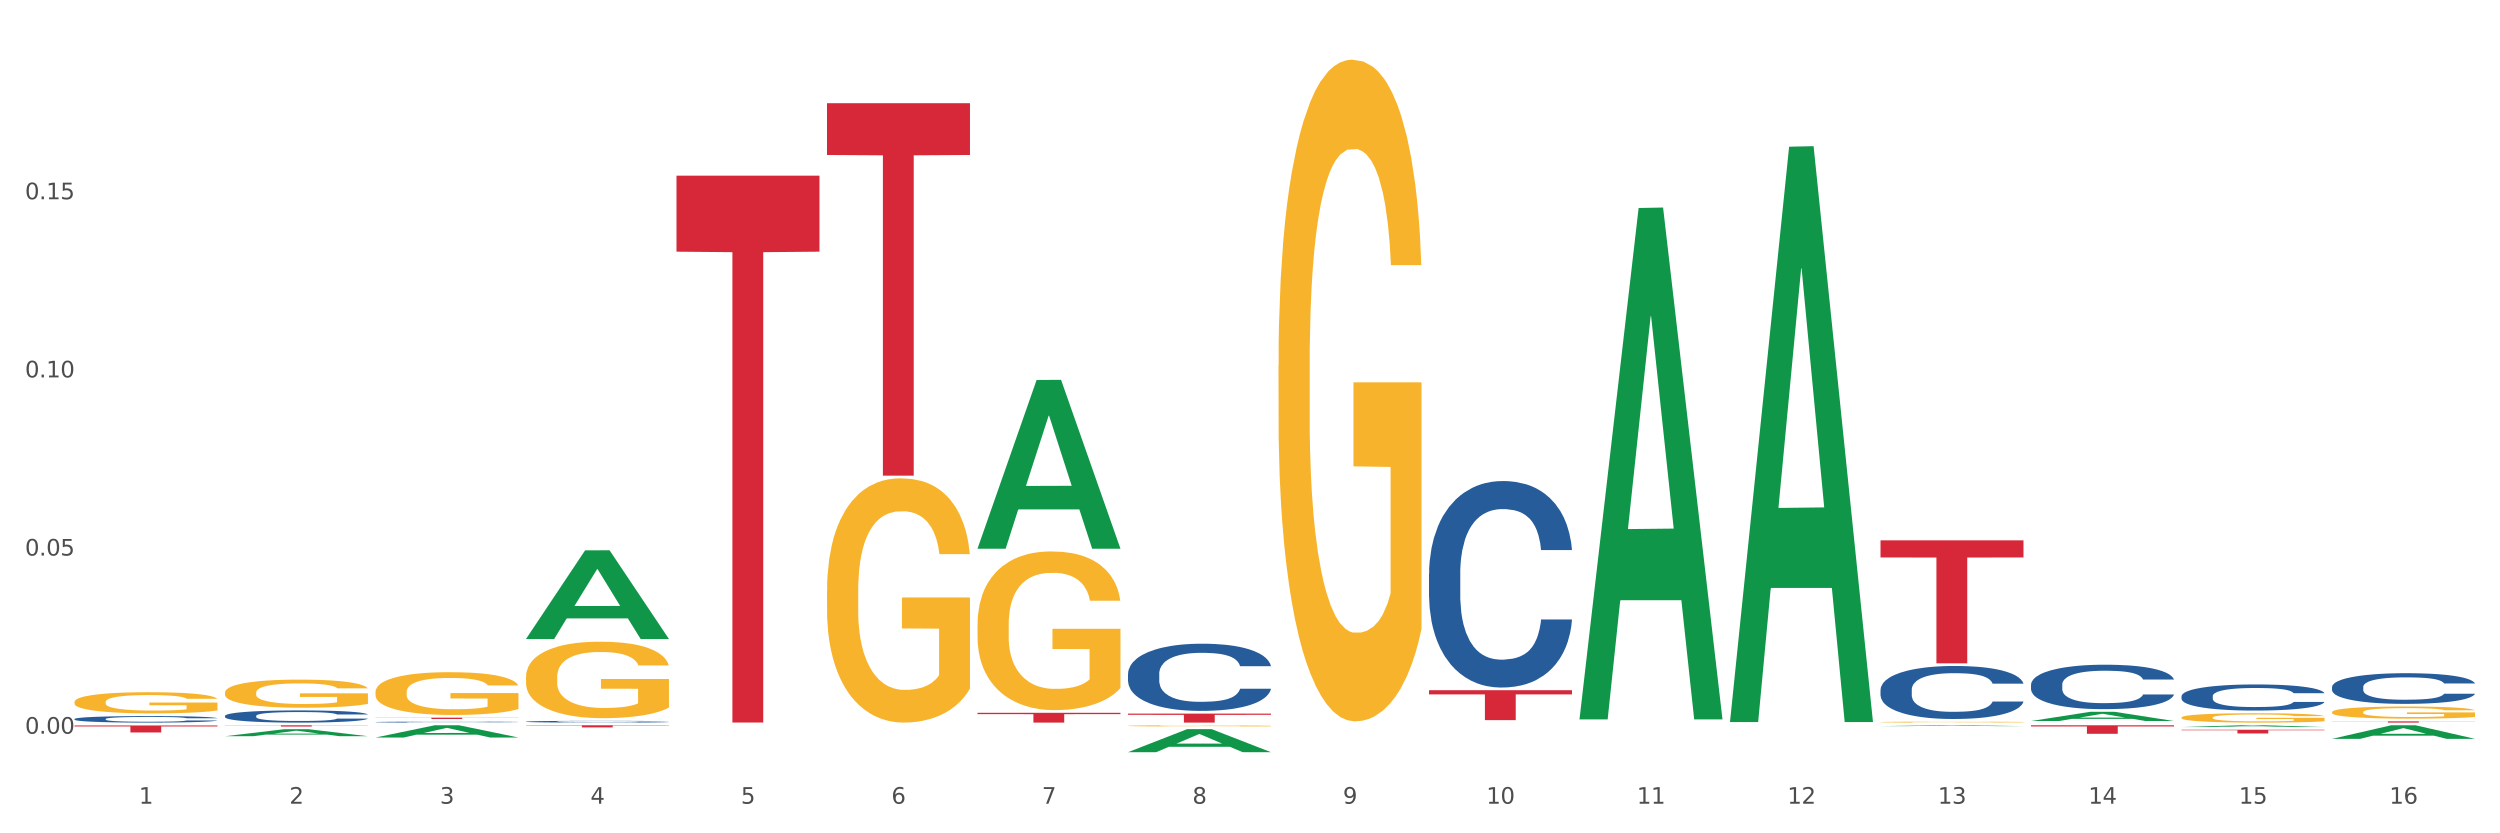 <?xml version="1.0" encoding="utf-8" standalone="no"?>
<!DOCTYPE svg PUBLIC "-//W3C//DTD SVG 1.1//EN"
  "http://www.w3.org/Graphics/SVG/1.1/DTD/svg11.dtd">
<svg xmlns:xlink="http://www.w3.org/1999/xlink" width="1080pt" height="360pt" viewBox="0 0 1080 360" xmlns="http://www.w3.org/2000/svg" version="1.1">
 <rect x="0" y="0" width="1080" height="360" fill="#333333" stroke="none"/>
 <defs>
  <style type="text/css">*{stroke-linejoin: round; stroke-linecap: butt}</style>
 </defs>
 <g id="figure_1">
  <g id="patch_1">
   <path d="M 0 360 
L 1080 360 
L 1080 0 
L 0 0 
z
" style="fill: #ffffff; stroke: #ffffff; stroke-linejoin: miter"/>
  </g>
  <g id="axes_1">
   <g id="matplotlib.axis_1">
    <g id="xtick_1">
     <g id="text_1">
      <!-- 1 -->
      <g style="fill: #4d4d4d" transform="translate(60.004 347.204) scale(0.096 -0.096)">
       <defs>
        <path id="DejaVuSans-31" d="M 794 531 
L 1825 531 
L 1825 4091 
L 703 3866 
L 703 4441 
L 1819 4666 
L 2450 4666 
L 2450 531 
L 3481 531 
L 3481 0 
L 794 0 
L 794 531 
z
" transform="scale(0.016)"/>
       </defs>
       <use xlink:href="#DejaVuSans-31"/>
      </g>
     </g>
    </g>
    <g id="xtick_2">
     <g id="text_2">
      <!-- 2 -->
      <g style="fill: #4d4d4d" transform="translate(125.021 347.204) scale(0.096 -0.096)">
       <defs>
        <path id="DejaVuSans-32" d="M 1228 531 
L 3431 531 
L 3431 0 
L 469 0 
L 469 531 
Q 828 903 1448 1529 
Q 2069 2156 2228 2338 
Q 2531 2678 2651 2914 
Q 2772 3150 2772 3378 
Q 2772 3750 2511 3984 
Q 2250 4219 1831 4219 
Q 1534 4219 1204 4116 
Q 875 4013 500 3803 
L 500 4441 
Q 881 4594 1212 4672 
Q 1544 4750 1819 4750 
Q 2544 4750 2975 4387 
Q 3406 4025 3406 3419 
Q 3406 3131 3298 2873 
Q 3191 2616 2906 2266 
Q 2828 2175 2409 1742 
Q 1991 1309 1228 531 
z
" transform="scale(0.016)"/>
       </defs>
       <use xlink:href="#DejaVuSans-32"/>
      </g>
     </g>
    </g>
    <g id="xtick_3">
     <g id="text_3">
      <!-- 3 -->
      <g style="fill: #4d4d4d" transform="translate(190.039 347.204) scale(0.096 -0.096)">
       <defs>
        <path id="DejaVuSans-33" d="M 2597 2516 
Q 3050 2419 3304 2112 
Q 3559 1806 3559 1356 
Q 3559 666 3084 287 
Q 2609 -91 1734 -91 
Q 1441 -91 1130 -33 
Q 819 25 488 141 
L 488 750 
Q 750 597 1062 519 
Q 1375 441 1716 441 
Q 2309 441 2620 675 
Q 2931 909 2931 1356 
Q 2931 1769 2642 2001 
Q 2353 2234 1838 2234 
L 1294 2234 
L 1294 2753 
L 1863 2753 
Q 2328 2753 2575 2939 
Q 2822 3125 2822 3475 
Q 2822 3834 2567 4026 
Q 2313 4219 1838 4219 
Q 1578 4219 1281 4162 
Q 984 4106 628 3988 
L 628 4550 
Q 988 4650 1302 4700 
Q 1616 4750 1894 4750 
Q 2613 4750 3031 4423 
Q 3450 4097 3450 3541 
Q 3450 3153 3228 2886 
Q 3006 2619 2597 2516 
z
" transform="scale(0.016)"/>
       </defs>
       <use xlink:href="#DejaVuSans-33"/>
      </g>
     </g>
    </g>
    <g id="xtick_4">
     <g id="text_4">
      <!-- 4 -->
      <g style="fill: #4d4d4d" transform="translate(255.056 347.204) scale(0.096 -0.096)">
       <defs>
        <path id="DejaVuSans-34" d="M 2419 4116 
L 825 1625 
L 2419 1625 
L 2419 4116 
z
M 2253 4666 
L 3047 4666 
L 3047 1625 
L 3713 1625 
L 3713 1100 
L 3047 1100 
L 3047 0 
L 2419 0 
L 2419 1100 
L 313 1100 
L 313 1709 
L 2253 4666 
z
" transform="scale(0.016)"/>
       </defs>
       <use xlink:href="#DejaVuSans-34"/>
      </g>
     </g>
    </g>
    <g id="xtick_5">
     <g id="text_5">
      <!-- 5 -->
      <g style="fill: #4d4d4d" transform="translate(320.073 347.204) scale(0.096 -0.096)">
       <defs>
        <path id="DejaVuSans-35" d="M 691 4666 
L 3169 4666 
L 3169 4134 
L 1269 4134 
L 1269 2991 
Q 1406 3038 1543 3061 
Q 1681 3084 1819 3084 
Q 2600 3084 3056 2656 
Q 3513 2228 3513 1497 
Q 3513 744 3044 326 
Q 2575 -91 1722 -91 
Q 1428 -91 1123 -41 
Q 819 9 494 109 
L 494 744 
Q 775 591 1075 516 
Q 1375 441 1709 441 
Q 2250 441 2565 725 
Q 2881 1009 2881 1497 
Q 2881 1984 2565 2268 
Q 2250 2553 1709 2553 
Q 1456 2553 1204 2497 
Q 953 2441 691 2322 
L 691 4666 
z
" transform="scale(0.016)"/>
       </defs>
       <use xlink:href="#DejaVuSans-35"/>
      </g>
     </g>
    </g>
    <g id="xtick_6">
     <g id="text_6">
      <!-- 6 -->
      <g style="fill: #4d4d4d" transform="translate(385.09 347.204) scale(0.096 -0.096)">
       <defs>
        <path id="DejaVuSans-36" d="M 2113 2584 
Q 1688 2584 1439 2293 
Q 1191 2003 1191 1497 
Q 1191 994 1439 701 
Q 1688 409 2113 409 
Q 2538 409 2786 701 
Q 3034 994 3034 1497 
Q 3034 2003 2786 2293 
Q 2538 2584 2113 2584 
z
M 3366 4563 
L 3366 3988 
Q 3128 4100 2886 4159 
Q 2644 4219 2406 4219 
Q 1781 4219 1451 3797 
Q 1122 3375 1075 2522 
Q 1259 2794 1537 2939 
Q 1816 3084 2150 3084 
Q 2853 3084 3261 2657 
Q 3669 2231 3669 1497 
Q 3669 778 3244 343 
Q 2819 -91 2113 -91 
Q 1303 -91 875 529 
Q 447 1150 447 2328 
Q 447 3434 972 4092 
Q 1497 4750 2381 4750 
Q 2619 4750 2861 4703 
Q 3103 4656 3366 4563 
z
" transform="scale(0.016)"/>
       </defs>
       <use xlink:href="#DejaVuSans-36"/>
      </g>
     </g>
    </g>
    <g id="xtick_7">
     <g id="text_7">
      <!-- 7 -->
      <g style="fill: #4d4d4d" transform="translate(450.108 347.204) scale(0.096 -0.096)">
       <defs>
        <path id="DejaVuSans-37" d="M 525 4666 
L 3525 4666 
L 3525 4397 
L 1831 0 
L 1172 0 
L 2766 4134 
L 525 4134 
L 525 4666 
z
" transform="scale(0.016)"/>
       </defs>
       <use xlink:href="#DejaVuSans-37"/>
      </g>
     </g>
    </g>
    <g id="xtick_8">
     <g id="text_8">
      <!-- 8 -->
      <g style="fill: #4d4d4d" transform="translate(515.125 347.204) scale(0.096 -0.096)">
       <defs>
        <path id="DejaVuSans-38" d="M 2034 2216 
Q 1584 2216 1326 1975 
Q 1069 1734 1069 1313 
Q 1069 891 1326 650 
Q 1584 409 2034 409 
Q 2484 409 2743 651 
Q 3003 894 3003 1313 
Q 3003 1734 2745 1975 
Q 2488 2216 2034 2216 
z
M 1403 2484 
Q 997 2584 770 2862 
Q 544 3141 544 3541 
Q 544 4100 942 4425 
Q 1341 4750 2034 4750 
Q 2731 4750 3128 4425 
Q 3525 4100 3525 3541 
Q 3525 3141 3298 2862 
Q 3072 2584 2669 2484 
Q 3125 2378 3379 2068 
Q 3634 1759 3634 1313 
Q 3634 634 3220 271 
Q 2806 -91 2034 -91 
Q 1263 -91 848 271 
Q 434 634 434 1313 
Q 434 1759 690 2068 
Q 947 2378 1403 2484 
z
M 1172 3481 
Q 1172 3119 1398 2916 
Q 1625 2713 2034 2713 
Q 2441 2713 2670 2916 
Q 2900 3119 2900 3481 
Q 2900 3844 2670 4047 
Q 2441 4250 2034 4250 
Q 1625 4250 1398 4047 
Q 1172 3844 1172 3481 
z
" transform="scale(0.016)"/>
       </defs>
       <use xlink:href="#DejaVuSans-38"/>
      </g>
     </g>
    </g>
    <g id="xtick_9">
     <g id="text_9">
      <!-- 9 -->
      <g style="fill: #4d4d4d" transform="translate(580.142 347.204) scale(0.096 -0.096)">
       <defs>
        <path id="DejaVuSans-39" d="M 703 97 
L 703 672 
Q 941 559 1184 500 
Q 1428 441 1663 441 
Q 2288 441 2617 861 
Q 2947 1281 2994 2138 
Q 2813 1869 2534 1725 
Q 2256 1581 1919 1581 
Q 1219 1581 811 2004 
Q 403 2428 403 3163 
Q 403 3881 828 4315 
Q 1253 4750 1959 4750 
Q 2769 4750 3195 4129 
Q 3622 3509 3622 2328 
Q 3622 1225 3098 567 
Q 2575 -91 1691 -91 
Q 1453 -91 1209 -44 
Q 966 3 703 97 
z
M 1959 2075 
Q 2384 2075 2632 2365 
Q 2881 2656 2881 3163 
Q 2881 3666 2632 3958 
Q 2384 4250 1959 4250 
Q 1534 4250 1286 3958 
Q 1038 3666 1038 3163 
Q 1038 2656 1286 2365 
Q 1534 2075 1959 2075 
z
" transform="scale(0.016)"/>
       </defs>
       <use xlink:href="#DejaVuSans-39"/>
      </g>
     </g>
    </g>
    <g id="xtick_10">
     <g id="text_10">
      <!-- 10 -->
      <g style="fill: #4d4d4d" transform="translate(642.105 347.204) scale(0.096 -0.096)">
       <defs>
        <path id="DejaVuSans-30" d="M 2034 4250 
Q 1547 4250 1301 3770 
Q 1056 3291 1056 2328 
Q 1056 1369 1301 889 
Q 1547 409 2034 409 
Q 2525 409 2770 889 
Q 3016 1369 3016 2328 
Q 3016 3291 2770 3770 
Q 2525 4250 2034 4250 
z
M 2034 4750 
Q 2819 4750 3233 4129 
Q 3647 3509 3647 2328 
Q 3647 1150 3233 529 
Q 2819 -91 2034 -91 
Q 1250 -91 836 529 
Q 422 1150 422 2328 
Q 422 3509 836 4129 
Q 1250 4750 2034 4750 
z
" transform="scale(0.016)"/>
       </defs>
       <use xlink:href="#DejaVuSans-31"/>
       <use xlink:href="#DejaVuSans-30" transform="translate(63.623 0)"/>
      </g>
     </g>
    </g>
    <g id="xtick_11">
     <g id="text_11">
      <!-- 11 -->
      <g style="fill: #4d4d4d" transform="translate(707.123 347.204) scale(0.096 -0.096)">
       <use xlink:href="#DejaVuSans-31"/>
       <use xlink:href="#DejaVuSans-31" transform="translate(63.623 0)"/>
      </g>
     </g>
    </g>
    <g id="xtick_12">
     <g id="text_12">
      <!-- 12 -->
      <g style="fill: #4d4d4d" transform="translate(772.14 347.204) scale(0.096 -0.096)">
       <use xlink:href="#DejaVuSans-31"/>
       <use xlink:href="#DejaVuSans-32" transform="translate(63.623 0)"/>
      </g>
     </g>
    </g>
    <g id="xtick_13">
     <g id="text_13">
      <!-- 13 -->
      <g style="fill: #4d4d4d" transform="translate(837.157 347.204) scale(0.096 -0.096)">
       <use xlink:href="#DejaVuSans-31"/>
       <use xlink:href="#DejaVuSans-33" transform="translate(63.623 0)"/>
      </g>
     </g>
    </g>
    <g id="xtick_14">
     <g id="text_14">
      <!-- 14 -->
      <g style="fill: #4d4d4d" transform="translate(902.174 347.204) scale(0.096 -0.096)">
       <use xlink:href="#DejaVuSans-31"/>
       <use xlink:href="#DejaVuSans-34" transform="translate(63.623 0)"/>
      </g>
     </g>
    </g>
    <g id="xtick_15">
     <g id="text_15">
      <!-- 15 -->
      <g style="fill: #4d4d4d" transform="translate(967.192 347.204) scale(0.096 -0.096)">
       <use xlink:href="#DejaVuSans-31"/>
       <use xlink:href="#DejaVuSans-35" transform="translate(63.623 0)"/>
      </g>
     </g>
    </g>
    <g id="xtick_16">
     <g id="text_16">
      <!-- 16 -->
      <g style="fill: #4d4d4d" transform="translate(1032.209 347.204) scale(0.096 -0.096)">
       <use xlink:href="#DejaVuSans-31"/>
       <use xlink:href="#DejaVuSans-36" transform="translate(63.623 0)"/>
      </g>
     </g>
    </g>
    <g id="xtick_17"/>
    <g id="xtick_18"/>
    <g id="xtick_19"/>
    <g id="xtick_20"/>
    <g id="xtick_21"/>
    <g id="xtick_22"/>
    <g id="xtick_23"/>
    <g id="xtick_24"/>
    <g id="xtick_25"/>
    <g id="xtick_26"/>
    <g id="xtick_27"/>
    <g id="xtick_28"/>
    <g id="xtick_29"/>
    <g id="xtick_30"/>
    <g id="xtick_31"/>
   </g>
   <g id="matplotlib.axis_2">
    <g id="ytick_1">
     <g id="text_17">
      <!-- 0.00 -->
      <g style="fill: #4d4d4d" transform="translate(10.8 316.966) scale(0.096 -0.096)">
       <defs>
        <path id="DejaVuSans-2e" d="M 684 794 
L 1344 794 
L 1344 0 
L 684 0 
L 684 794 
z
" transform="scale(0.016)"/>
       </defs>
       <use xlink:href="#DejaVuSans-30"/>
       <use xlink:href="#DejaVuSans-2e" transform="translate(63.623 0)"/>
       <use xlink:href="#DejaVuSans-30" transform="translate(95.41 0)"/>
       <use xlink:href="#DejaVuSans-30" transform="translate(159.033 0)"/>
      </g>
     </g>
    </g>
    <g id="ytick_2">
     <g id="text_18">
      <!-- 0.05 -->
      <g style="fill: #4d4d4d" transform="translate(10.8 240.005) scale(0.096 -0.096)">
       <use xlink:href="#DejaVuSans-30"/>
       <use xlink:href="#DejaVuSans-2e" transform="translate(63.623 0)"/>
       <use xlink:href="#DejaVuSans-30" transform="translate(95.41 0)"/>
       <use xlink:href="#DejaVuSans-35" transform="translate(159.033 0)"/>
      </g>
     </g>
    </g>
    <g id="ytick_3">
     <g id="text_19">
      <!-- 0.10 -->
      <g style="fill: #4d4d4d" transform="translate(10.8 163.044) scale(0.096 -0.096)">
       <use xlink:href="#DejaVuSans-30"/>
       <use xlink:href="#DejaVuSans-2e" transform="translate(63.623 0)"/>
       <use xlink:href="#DejaVuSans-31" transform="translate(95.41 0)"/>
       <use xlink:href="#DejaVuSans-30" transform="translate(159.033 0)"/>
      </g>
     </g>
    </g>
    <g id="ytick_4">
     <g id="text_20">
      <!-- 0.15 -->
      <g style="fill: #4d4d4d" transform="translate(10.8 86.083) scale(0.096 -0.096)">
       <use xlink:href="#DejaVuSans-30"/>
       <use xlink:href="#DejaVuSans-2e" transform="translate(63.623 0)"/>
       <use xlink:href="#DejaVuSans-31" transform="translate(95.41 0)"/>
       <use xlink:href="#DejaVuSans-35" transform="translate(159.033 0)"/>
      </g>
     </g>
    </g>
    <g id="ytick_5"/>
    <g id="ytick_6"/>
    <g id="ytick_7"/>
    <g id="ytick_8"/>
   </g>
   <g id="PolyCollection_1">
    <path d="M 97.192 318.044 
L 97.256 318.041 
L 122.727 315.024 
L 133.297 315.021 
L 158.959 318.05 
L 146.733 318.05 
L 141.193 317.345 
L 114.894 317.345 
L 114.703 317.356 
L 109.354 318.05 
L 97.192 318.05 
L 97.192 318.044 
L 118.206 316.924 
L 137.882 316.921 
L 128.139 315.667 
L 128.012 315.661 
L 127.884 315.669 
L 118.142 316.921 
L 118.206 316.924 
L 97.192 318.044 
z
" clip-path="url(#p3e925b990a)" style="fill: #109648"/>
    <path d="M 162.209 318.603 
L 162.273 318.598 
L 187.744 313.324 
L 198.314 313.319 
L 223.976 318.613 
L 211.75 318.613 
L 206.21 317.38 
L 179.912 317.38 
L 179.721 317.4 
L 174.372 318.613 
L 162.209 318.613 
L 162.209 318.603 
L 183.223 316.644 
L 202.899 316.639 
L 193.156 314.447 
L 193.029 314.437 
L 192.902 314.452 
L 183.159 316.639 
L 183.223 316.644 
L 162.209 318.603 
z
" clip-path="url(#p3e925b990a)" style="fill: #109648"/>
    <path d="M 1007.434 319.175 
L 1007.497 319.17 
L 1032.968 313.324 
L 1043.538 313.319 
L 1069.2 319.186 
L 1056.974 319.186 
L 1051.434 317.82 
L 1025.136 317.82 
L 1024.945 317.842 
L 1019.596 319.186 
L 1007.434 319.186 
L 1007.434 319.175 
L 1028.447 317.004 
L 1048.123 316.999 
L 1038.38 314.569 
L 1038.253 314.558 
L 1038.126 314.575 
L 1028.383 316.999 
L 1028.447 317.004 
L 1007.434 319.175 
z
" clip-path="url(#p3e925b990a)" style="fill: #109648"/>
    <path d="M 942.416 314.098 
L 942.48 314.097 
L 967.951 313.319 
L 978.521 313.319 
L 1004.183 314.1 
L 991.957 314.1 
L 986.417 313.918 
L 960.118 313.918 
L 959.927 313.921 
L 954.579 314.1 
L 942.416 314.1 
L 942.416 314.098 
L 963.43 313.809 
L 983.106 313.808 
L 973.363 313.485 
L 973.236 313.484 
L 973.109 313.486 
L 963.366 313.808 
L 963.43 313.809 
L 942.416 314.098 
z
" clip-path="url(#p3e925b990a)" style="fill: #109648"/>
    <path d="M 422.278 236.93 
L 422.342 236.861 
L 447.813 164.153 
L 458.383 164.085 
L 484.045 237.067 
L 471.819 237.067 
L 466.279 220.072 
L 439.981 220.072 
L 439.79 220.346 
L 434.441 237.067 
L 422.278 237.067 
L 422.278 236.93 
L 443.292 209.93 
L 462.968 209.861 
L 453.225 179.641 
L 453.098 179.504 
L 452.971 179.709 
L 443.228 209.861 
L 443.292 209.93 
L 422.278 236.93 
z
" clip-path="url(#p3e925b990a)" style="fill: #109648"/>
    <path d="M 227.227 275.993 
L 227.29 275.957 
L 252.761 237.752 
L 263.331 237.716 
L 288.993 276.065 
L 276.767 276.065 
L 271.227 267.135 
L 244.929 267.135 
L 244.738 267.279 
L 239.389 276.065 
L 227.227 276.065 
L 227.227 275.993 
L 248.24 261.806 
L 267.916 261.77 
L 258.174 245.89 
L 258.046 245.818 
L 257.919 245.926 
L 248.176 261.77 
L 248.24 261.806 
L 227.227 275.993 
z
" clip-path="url(#p3e925b990a)" style="fill: #109648"/>
    <path d="M 682.347 310.365 
L 682.411 310.158 
L 707.882 89.858 
L 718.452 89.65 
L 744.114 310.781 
L 731.888 310.781 
L 726.348 259.287 
L 700.05 259.287 
L 699.859 260.118 
L 694.51 310.781 
L 682.347 310.781 
L 682.347 310.365 
L 703.361 228.558 
L 723.037 228.35 
L 713.294 136.783 
L 713.167 136.368 
L 713.04 136.991 
L 703.297 228.35 
L 703.361 228.558 
L 682.347 310.365 
z
" clip-path="url(#p3e925b990a)" style="fill: #109648"/>
    <path d="M 487.296 324.931 
L 487.359 324.921 
L 512.83 314.993 
L 523.4 314.984 
L 549.062 324.95 
L 536.836 324.95 
L 531.296 322.629 
L 504.998 322.629 
L 504.807 322.666 
L 499.458 324.95 
L 487.296 324.95 
L 487.296 324.931 
L 508.309 321.244 
L 527.985 321.234 
L 518.243 317.108 
L 518.115 317.089 
L 517.988 317.117 
L 508.245 321.234 
L 508.309 321.244 
L 487.296 324.931 
z
" clip-path="url(#p3e925b990a)" style="fill: #109648"/>
    <path d="M 812.382 313.681 
L 812.446 313.681 
L 837.916 313.319 
L 848.487 313.319 
L 874.148 313.682 
L 861.922 313.682 
L 856.382 313.597 
L 830.084 313.597 
L 829.893 313.599 
L 824.544 313.682 
L 812.382 313.682 
L 812.382 313.681 
L 833.395 313.547 
L 853.071 313.547 
L 843.329 313.396 
L 843.201 313.395 
L 843.074 313.396 
L 833.332 313.547 
L 833.395 313.547 
L 812.382 313.681 
z
" clip-path="url(#p3e925b990a)" style="fill: #109648"/>
    <path d="M 747.365 311.468 
L 747.428 311.235 
L 772.899 63.376 
L 783.469 63.143 
L 809.131 311.936 
L 796.905 311.936 
L 791.365 254.001 
L 765.067 254.001 
L 764.876 254.935 
L 759.527 311.936 
L 747.365 311.936 
L 747.365 311.468 
L 768.378 219.427 
L 788.054 219.193 
L 778.312 116.172 
L 778.184 115.705 
L 778.057 116.405 
L 768.314 219.193 
L 768.378 219.427 
L 747.365 311.468 
z
" clip-path="url(#p3e925b990a)" style="fill: #109648"/>
    <path d="M 877.399 311.477 
L 877.463 311.474 
L 902.933 307.508 
L 913.504 307.504 
L 939.166 311.485 
L 926.94 311.485 
L 921.4 310.558 
L 895.101 310.558 
L 894.91 310.573 
L 889.561 311.485 
L 877.399 311.485 
L 877.399 311.477 
L 898.412 310.005 
L 918.089 310.001 
L 908.346 308.353 
L 908.219 308.345 
L 908.091 308.356 
L 898.349 310.001 
L 898.412 310.005 
L 877.399 311.477 
z
" clip-path="url(#p3e925b990a)" style="fill: #109648"/>
    <path d="M 1007.434 307.636 
L 1007.507 307.631 
L 1007.507 307.459 
L 1007.652 307.311 
L 1008.382 306.952 
L 1009.475 306.656 
L 1010.278 306.498 
L 1011.08 306.369 
L 1012.028 306.24 
L 1013.195 306.106 
L 1015.309 305.91 
L 1016.622 305.81 
L 1018.226 305.705 
L 1021.143 305.552 
L 1023.258 305.466 
L 1025.446 305.394 
L 1029.019 305.308 
L 1031.353 305.27 
L 1033.832 305.241 
L 1036.822 305.222 
L 1039.083 305.217 
L 1044.041 305.232 
L 1048.271 305.275 
L 1050.313 305.308 
L 1052.938 305.365 
L 1054.324 305.404 
L 1056.584 305.48 
L 1058.918 305.581 
L 1060.522 305.667 
L 1062.929 305.829 
L 1064.752 305.992 
L 1066.429 306.192 
L 1067.304 306.331 
L 1067.96 306.46 
L 1068.544 306.608 
L 1069.127 306.842 
L 1056.001 306.842 
L 1055.49 306.675 
L 1054.688 306.517 
L 1053.521 306.364 
L 1052.5 306.269 
L 1050.75 306.149 
L 1049.146 306.073 
L 1047.469 306.016 
L 1045.427 305.968 
L 1043.823 305.944 
L 1041.562 305.925 
L 1037.114 305.929 
L 1034.124 305.968 
L 1032.082 306.016 
L 1030.769 306.059 
L 1029.602 306.106 
L 1028.29 306.173 
L 1026.758 306.274 
L 1025.665 306.364 
L 1024.571 306.479 
L 1023.696 306.594 
L 1022.893 306.728 
L 1022.237 306.871 
L 1021.727 307.019 
L 1021.289 307.201 
L 1020.925 307.502 
L 1020.925 308.157 
L 1021.07 308.305 
L 1021.435 308.501 
L 1021.873 308.649 
L 1022.602 308.826 
L 1023.258 308.946 
L 1024.498 309.118 
L 1025.883 309.261 
L 1026.977 309.352 
L 1028.071 309.428 
L 1029.967 309.534 
L 1032.082 309.62 
L 1033.905 309.672 
L 1036.384 309.72 
L 1038.062 309.739 
L 1039.52 309.749 
L 1043.093 309.749 
L 1045.646 309.734 
L 1048.49 309.701 
L 1050.677 309.658 
L 1052.5 309.605 
L 1054.542 309.519 
L 1055.855 309.438 
L 1055.855 308.439 
L 1039.812 308.434 
L 1039.812 307.77 
L 1069.2 307.77 
L 1069.2 309.72 
L 1067.96 309.82 
L 1066.575 309.911 
L 1065.116 309.992 
L 1062.929 310.093 
L 1060.303 310.188 
L 1057.97 310.255 
L 1055.49 310.313 
L 1052.573 310.365 
L 1048.781 310.413 
L 1046.448 310.432 
L 1043.531 310.446 
L 1040.103 310.451 
L 1037.114 310.442 
L 1034.197 310.418 
L 1031.134 310.375 
L 1028.144 310.313 
L 1025.883 310.251 
L 1023.623 310.174 
L 1021.216 310.074 
L 1019.32 309.978 
L 1017.862 309.892 
L 1016.257 309.782 
L 1014.507 309.639 
L 1013.195 309.51 
L 1012.028 309.376 
L 1010.788 309.204 
L 1009.913 309.056 
L 1009.038 308.869 
L 1008.527 308.731 
L 1007.944 308.515 
L 1007.507 308.214 
L 1007.434 307.636 
z
" clip-path="url(#p3e925b990a)" style="fill: #f7b32b"/>
    <path d="M 227.227 292.483 
L 227.3 292.452 
L 227.3 291.366 
L 227.445 290.431 
L 228.175 288.168 
L 229.269 286.297 
L 230.071 285.302 
L 230.873 284.487 
L 231.821 283.672 
L 232.988 282.827 
L 235.102 281.59 
L 236.415 280.957 
L 238.019 280.293 
L 240.936 279.327 
L 243.051 278.784 
L 245.239 278.332 
L 248.812 277.789 
L 251.146 277.547 
L 253.625 277.366 
L 256.615 277.246 
L 258.876 277.215 
L 263.834 277.306 
L 268.064 277.577 
L 270.106 277.789 
L 272.731 278.151 
L 274.117 278.392 
L 276.377 278.875 
L 278.711 279.509 
L 280.315 280.052 
L 282.722 281.077 
L 284.545 282.103 
L 286.222 283.371 
L 287.097 284.246 
L 287.753 285.06 
L 288.337 285.996 
L 288.92 287.474 
L 275.794 287.474 
L 275.283 286.418 
L 274.481 285.422 
L 273.315 284.457 
L 272.294 283.853 
L 270.543 283.099 
L 268.939 282.616 
L 267.262 282.254 
L 265.22 281.952 
L 263.616 281.802 
L 261.355 281.681 
L 256.907 281.711 
L 253.917 281.952 
L 251.875 282.254 
L 250.562 282.526 
L 249.396 282.827 
L 248.083 283.25 
L 246.552 283.883 
L 245.458 284.457 
L 244.364 285.181 
L 243.489 285.905 
L 242.687 286.75 
L 242.03 287.655 
L 241.52 288.59 
L 241.082 289.737 
L 240.718 291.638 
L 240.718 295.771 
L 240.863 296.707 
L 241.228 297.944 
L 241.666 298.879 
L 242.395 299.995 
L 243.051 300.75 
L 244.291 301.836 
L 245.676 302.741 
L 246.77 303.314 
L 247.864 303.797 
L 249.76 304.461 
L 251.875 305.004 
L 253.698 305.336 
L 256.177 305.638 
L 257.855 305.758 
L 259.313 305.819 
L 262.886 305.819 
L 265.439 305.728 
L 268.283 305.517 
L 270.47 305.245 
L 272.294 304.913 
L 274.335 304.37 
L 275.648 303.857 
L 275.648 297.551 
L 259.605 297.521 
L 259.605 293.327 
L 288.993 293.327 
L 288.993 305.638 
L 287.753 306.271 
L 286.368 306.844 
L 284.909 307.357 
L 282.722 307.991 
L 280.096 308.594 
L 277.763 309.017 
L 275.283 309.379 
L 272.366 309.711 
L 268.574 310.013 
L 266.241 310.133 
L 263.324 310.224 
L 259.897 310.254 
L 256.907 310.194 
L 253.99 310.043 
L 250.927 309.771 
L 247.937 309.379 
L 245.676 308.987 
L 243.416 308.504 
L 241.009 307.87 
L 239.113 307.267 
L 237.655 306.724 
L 236.05 306.03 
L 234.3 305.125 
L 232.988 304.31 
L 231.821 303.465 
L 230.581 302.379 
L 229.706 301.444 
L 228.831 300.267 
L 228.321 299.392 
L 227.737 298.034 
L 227.3 296.133 
L 227.227 292.483 
z
" clip-path="url(#p3e925b990a)" style="fill: #f7b32b"/>
    <path d="M 162.209 298.928 
L 162.282 298.911 
L 162.282 298.304 
L 162.428 297.78 
L 163.157 296.515 
L 164.251 295.468 
L 165.054 294.911 
L 165.856 294.456 
L 166.804 294 
L 167.97 293.528 
L 170.085 292.836 
L 171.398 292.481 
L 173.002 292.11 
L 175.919 291.57 
L 178.034 291.266 
L 180.222 291.013 
L 183.795 290.709 
L 186.128 290.574 
L 188.608 290.473 
L 191.598 290.405 
L 193.858 290.388 
L 198.817 290.439 
L 203.047 290.591 
L 205.089 290.709 
L 207.714 290.912 
L 209.099 291.047 
L 211.36 291.317 
L 213.694 291.671 
L 215.298 291.975 
L 217.704 292.549 
L 219.528 293.122 
L 221.205 293.831 
L 222.08 294.321 
L 222.736 294.776 
L 223.32 295.3 
L 223.903 296.127 
L 210.777 296.127 
L 210.266 295.536 
L 209.464 294.979 
L 208.297 294.439 
L 207.276 294.101 
L 205.526 293.679 
L 203.922 293.409 
L 202.245 293.207 
L 200.203 293.038 
L 198.598 292.954 
L 196.338 292.886 
L 191.889 292.903 
L 188.9 293.038 
L 186.858 293.207 
L 185.545 293.359 
L 184.378 293.528 
L 183.066 293.764 
L 181.534 294.118 
L 180.44 294.439 
L 179.347 294.844 
L 178.471 295.249 
L 177.669 295.721 
L 177.013 296.228 
L 176.503 296.751 
L 176.065 297.392 
L 175.7 298.456 
L 175.7 300.768 
L 175.846 301.291 
L 176.211 301.983 
L 176.648 302.506 
L 177.378 303.13 
L 178.034 303.552 
L 179.274 304.16 
L 180.659 304.666 
L 181.753 304.987 
L 182.847 305.257 
L 184.743 305.628 
L 186.858 305.932 
L 188.681 306.117 
L 191.16 306.286 
L 192.837 306.354 
L 194.296 306.388 
L 197.869 306.388 
L 200.422 306.337 
L 203.266 306.219 
L 205.453 306.067 
L 207.276 305.881 
L 209.318 305.577 
L 210.631 305.291 
L 210.631 301.763 
L 194.588 301.746 
L 194.588 299.401 
L 223.976 299.401 
L 223.976 306.286 
L 222.736 306.641 
L 221.351 306.961 
L 219.892 307.248 
L 217.704 307.603 
L 215.079 307.94 
L 212.746 308.176 
L 210.266 308.379 
L 207.349 308.565 
L 203.557 308.733 
L 201.224 308.801 
L 198.307 308.852 
L 194.879 308.868 
L 191.889 308.835 
L 188.972 308.75 
L 185.91 308.598 
L 182.92 308.379 
L 180.659 308.16 
L 178.399 307.89 
L 175.992 307.535 
L 174.096 307.198 
L 172.638 306.894 
L 171.033 306.506 
L 169.283 305.999 
L 167.97 305.544 
L 166.804 305.071 
L 165.564 304.464 
L 164.689 303.94 
L 163.814 303.282 
L 163.303 302.793 
L 162.72 302.033 
L 162.282 300.97 
L 162.209 298.928 
z
" clip-path="url(#p3e925b990a)" style="fill: #f7b32b"/>
    <path d="M 97.192 299.213 
L 97.265 299.202 
L 97.265 298.802 
L 97.411 298.458 
L 98.14 297.626 
L 99.234 296.939 
L 100.036 296.573 
L 100.838 296.273 
L 101.786 295.974 
L 102.953 295.663 
L 105.068 295.208 
L 106.381 294.976 
L 107.985 294.731 
L 110.902 294.377 
L 113.017 294.177 
L 115.204 294.011 
L 118.778 293.811 
L 121.111 293.722 
L 123.591 293.656 
L 126.58 293.611 
L 128.841 293.6 
L 133.8 293.633 
L 138.03 293.733 
L 140.071 293.811 
L 142.697 293.944 
L 144.082 294.033 
L 146.343 294.21 
L 148.676 294.443 
L 150.281 294.643 
L 152.687 295.02 
L 154.51 295.397 
L 156.188 295.863 
L 157.063 296.185 
L 157.719 296.484 
L 158.302 296.828 
L 158.886 297.371 
L 145.759 297.371 
L 145.249 296.983 
L 144.447 296.617 
L 143.28 296.262 
L 142.259 296.04 
L 140.509 295.763 
L 138.905 295.586 
L 137.227 295.452 
L 135.185 295.342 
L 133.581 295.286 
L 131.321 295.242 
L 126.872 295.253 
L 123.882 295.342 
L 121.84 295.452 
L 120.528 295.552 
L 119.361 295.663 
L 118.048 295.819 
L 116.517 296.051 
L 115.423 296.262 
L 114.329 296.528 
L 113.454 296.795 
L 112.652 297.105 
L 111.996 297.438 
L 111.485 297.782 
L 111.048 298.203 
L 110.683 298.902 
L 110.683 300.422 
L 110.829 300.766 
L 111.194 301.22 
L 111.631 301.564 
L 112.36 301.975 
L 113.017 302.252 
L 114.256 302.651 
L 115.642 302.984 
L 116.736 303.195 
L 117.83 303.372 
L 119.726 303.616 
L 121.84 303.816 
L 123.664 303.938 
L 126.143 304.049 
L 127.82 304.093 
L 129.279 304.115 
L 132.852 304.115 
L 135.404 304.082 
L 138.248 304.004 
L 140.436 303.905 
L 142.259 303.783 
L 144.301 303.583 
L 145.614 303.394 
L 145.614 301.076 
L 129.57 301.065 
L 129.57 299.523 
L 158.959 299.523 
L 158.959 304.049 
L 157.719 304.282 
L 156.333 304.492 
L 154.875 304.681 
L 152.687 304.914 
L 150.062 305.136 
L 147.728 305.291 
L 145.249 305.424 
L 142.332 305.546 
L 138.54 305.657 
L 136.206 305.701 
L 133.289 305.735 
L 129.862 305.746 
L 126.872 305.724 
L 123.955 305.668 
L 120.892 305.568 
L 117.903 305.424 
L 115.642 305.28 
L 113.381 305.102 
L 110.975 304.87 
L 109.079 304.648 
L 107.62 304.448 
L 106.016 304.193 
L 104.266 303.86 
L 102.953 303.561 
L 101.786 303.25 
L 100.547 302.851 
L 99.672 302.507 
L 98.797 302.074 
L 98.286 301.753 
L 97.703 301.254 
L 97.265 300.555 
L 97.192 299.213 
z
" clip-path="url(#p3e925b990a)" style="fill: #f7b32b"/>
    <path d="M 32.175 303.267 
L 32.248 303.259 
L 32.248 302.958 
L 32.394 302.699 
L 33.123 302.072 
L 34.217 301.554 
L 35.019 301.279 
L 35.821 301.053 
L 36.769 300.827 
L 37.936 300.594 
L 40.051 300.251 
L 41.363 300.076 
L 42.968 299.892 
L 45.885 299.624 
L 47.999 299.474 
L 50.187 299.349 
L 53.76 299.198 
L 56.094 299.131 
L 58.573 299.081 
L 61.563 299.048 
L 63.824 299.04 
L 68.783 299.065 
L 73.012 299.14 
L 75.054 299.198 
L 77.679 299.299 
L 79.065 299.365 
L 81.326 299.499 
L 83.659 299.674 
L 85.263 299.825 
L 87.67 300.109 
L 89.493 300.393 
L 91.17 300.744 
L 92.045 300.986 
L 92.702 301.212 
L 93.285 301.471 
L 93.868 301.88 
L 80.742 301.88 
L 80.232 301.588 
L 79.43 301.312 
L 78.263 301.045 
L 77.242 300.878 
L 75.492 300.669 
L 73.887 300.535 
L 72.21 300.435 
L 70.168 300.351 
L 68.564 300.309 
L 66.303 300.276 
L 61.855 300.284 
L 58.865 300.351 
L 56.823 300.435 
L 55.511 300.51 
L 54.344 300.594 
L 53.031 300.71 
L 51.5 300.886 
L 50.406 301.045 
L 49.312 301.245 
L 48.437 301.446 
L 47.635 301.68 
L 46.979 301.93 
L 46.468 302.189 
L 46.031 302.507 
L 45.666 303.033 
L 45.666 304.178 
L 45.812 304.437 
L 46.176 304.779 
L 46.614 305.038 
L 47.343 305.347 
L 47.999 305.556 
L 49.239 305.857 
L 50.625 306.108 
L 51.719 306.266 
L 52.812 306.4 
L 54.708 306.584 
L 56.823 306.734 
L 58.646 306.826 
L 61.126 306.91 
L 62.803 306.943 
L 64.261 306.96 
L 67.835 306.96 
L 70.387 306.935 
L 73.231 306.876 
L 75.419 306.801 
L 77.242 306.709 
L 79.284 306.559 
L 80.596 306.417 
L 80.596 304.671 
L 64.553 304.662 
L 64.553 303.501 
L 93.941 303.501 
L 93.941 306.91 
L 92.702 307.085 
L 91.316 307.244 
L 89.858 307.386 
L 87.67 307.561 
L 85.045 307.728 
L 82.711 307.845 
L 80.232 307.946 
L 77.315 308.038 
L 73.523 308.121 
L 71.189 308.155 
L 68.272 308.18 
L 64.845 308.188 
L 61.855 308.171 
L 58.938 308.129 
L 55.875 308.054 
L 52.885 307.946 
L 50.625 307.837 
L 48.364 307.703 
L 45.958 307.528 
L 44.062 307.361 
L 42.603 307.21 
L 40.999 307.018 
L 39.249 306.768 
L 37.936 306.542 
L 36.769 306.308 
L 35.529 306.007 
L 34.654 305.748 
L 33.779 305.423 
L 33.269 305.18 
L 32.685 304.804 
L 32.248 304.278 
L 32.175 303.267 
z
" clip-path="url(#p3e925b990a)" style="fill: #f7b32b"/>
    <path d="M 422.278 269.899 
L 422.351 269.836 
L 422.351 267.582 
L 422.497 265.641 
L 423.226 260.945 
L 424.32 257.063 
L 425.122 254.997 
L 425.925 253.307 
L 426.873 251.616 
L 428.039 249.863 
L 430.154 247.296 
L 431.467 245.981 
L 433.071 244.603 
L 435.988 242.6 
L 438.103 241.473 
L 440.291 240.534 
L 443.864 239.407 
L 446.197 238.906 
L 448.677 238.53 
L 451.667 238.28 
L 453.927 238.217 
L 458.886 238.405 
L 463.116 238.968 
L 465.158 239.407 
L 467.783 240.158 
L 469.168 240.659 
L 471.429 241.661 
L 473.763 242.976 
L 475.367 244.103 
L 477.773 246.231 
L 479.596 248.36 
L 481.274 250.99 
L 482.149 252.806 
L 482.805 254.496 
L 483.389 256.437 
L 483.972 259.505 
L 470.846 259.505 
L 470.335 257.314 
L 469.533 255.248 
L 468.366 253.244 
L 467.345 251.992 
L 465.595 250.426 
L 463.991 249.425 
L 462.314 248.673 
L 460.272 248.047 
L 458.667 247.734 
L 456.407 247.484 
L 451.958 247.546 
L 448.969 248.047 
L 446.927 248.673 
L 445.614 249.237 
L 444.447 249.863 
L 443.135 250.74 
L 441.603 252.054 
L 440.509 253.244 
L 439.416 254.747 
L 438.54 256.249 
L 437.738 258.003 
L 437.082 259.881 
L 436.571 261.822 
L 436.134 264.201 
L 435.769 268.146 
L 435.769 276.724 
L 435.915 278.665 
L 436.28 281.232 
L 436.717 283.173 
L 437.447 285.49 
L 438.103 287.055 
L 439.343 289.309 
L 440.728 291.187 
L 441.822 292.377 
L 442.916 293.379 
L 444.812 294.756 
L 446.927 295.883 
L 448.75 296.572 
L 451.229 297.198 
L 452.906 297.449 
L 454.365 297.574 
L 457.938 297.574 
L 460.49 297.386 
L 463.334 296.948 
L 465.522 296.384 
L 467.345 295.695 
L 469.387 294.568 
L 470.7 293.504 
L 470.7 280.418 
L 454.657 280.355 
L 454.657 271.652 
L 484.045 271.652 
L 484.045 297.198 
L 482.805 298.513 
L 481.42 299.703 
L 479.961 300.767 
L 477.773 302.082 
L 475.148 303.334 
L 472.815 304.211 
L 470.335 304.962 
L 467.418 305.651 
L 463.626 306.277 
L 461.293 306.527 
L 458.376 306.715 
L 454.948 306.778 
L 451.958 306.653 
L 449.041 306.34 
L 445.979 305.776 
L 442.989 304.962 
L 440.728 304.148 
L 438.468 303.146 
L 436.061 301.831 
L 434.165 300.579 
L 432.707 299.452 
L 431.102 298.012 
L 429.352 296.134 
L 428.039 294.443 
L 426.873 292.69 
L 425.633 290.436 
L 424.758 288.495 
L 423.883 286.053 
L 423.372 284.237 
L 422.789 281.42 
L 422.351 277.475 
L 422.278 269.899 
z
" clip-path="url(#p3e925b990a)" style="fill: #f7b32b"/>
    <path d="M 487.296 313.556 
L 487.369 313.556 
L 487.369 313.539 
L 487.514 313.525 
L 488.244 313.489 
L 489.338 313.46 
L 490.14 313.445 
L 490.942 313.432 
L 491.89 313.419 
L 493.057 313.406 
L 495.171 313.387 
L 496.484 313.377 
L 498.088 313.367 
L 501.005 313.352 
L 503.12 313.343 
L 505.308 313.336 
L 508.881 313.328 
L 511.215 313.324 
L 513.694 313.321 
L 516.684 313.319 
L 518.945 313.319 
L 523.903 313.32 
L 528.133 313.324 
L 530.175 313.328 
L 532.8 313.333 
L 534.186 313.337 
L 536.446 313.345 
L 538.78 313.354 
L 540.384 313.363 
L 542.791 313.379 
L 544.614 313.395 
L 546.291 313.415 
L 547.166 313.428 
L 547.822 313.441 
L 548.406 313.455 
L 548.989 313.478 
L 535.863 313.478 
L 535.352 313.462 
L 534.55 313.447 
L 533.383 313.431 
L 532.363 313.422 
L 530.612 313.41 
L 529.008 313.403 
L 527.331 313.397 
L 525.289 313.392 
L 523.685 313.39 
L 521.424 313.388 
L 516.976 313.389 
L 513.986 313.392 
L 511.944 313.397 
L 510.631 313.401 
L 509.464 313.406 
L 508.152 313.413 
L 506.62 313.423 
L 505.527 313.431 
L 504.433 313.443 
L 503.558 313.454 
L 502.756 313.467 
L 502.099 313.481 
L 501.589 313.496 
L 501.151 313.514 
L 500.787 313.543 
L 500.787 313.608 
L 500.932 313.622 
L 501.297 313.642 
L 501.735 313.656 
L 502.464 313.673 
L 503.12 313.685 
L 504.36 313.702 
L 505.745 313.716 
L 506.839 313.725 
L 507.933 313.733 
L 509.829 313.743 
L 511.944 313.752 
L 513.767 313.757 
L 516.246 313.761 
L 517.924 313.763 
L 519.382 313.764 
L 522.955 313.764 
L 525.508 313.763 
L 528.352 313.76 
L 530.539 313.755 
L 532.363 313.75 
L 534.404 313.742 
L 535.717 313.734 
L 535.717 313.635 
L 519.674 313.635 
L 519.674 313.57 
L 549.062 313.57 
L 549.062 313.761 
L 547.822 313.771 
L 546.437 313.78 
L 544.978 313.788 
L 542.791 313.798 
L 540.165 313.807 
L 537.832 313.814 
L 535.352 313.82 
L 532.435 313.825 
L 528.643 313.83 
L 526.31 313.831 
L 523.393 313.833 
L 519.966 313.833 
L 516.976 313.832 
L 514.059 313.83 
L 510.996 313.826 
L 508.006 313.82 
L 505.745 313.814 
L 503.485 313.806 
L 501.078 313.796 
L 499.182 313.787 
L 497.724 313.778 
L 496.119 313.767 
L 494.369 313.753 
L 493.057 313.741 
L 491.89 313.728 
L 490.65 313.711 
L 489.775 313.696 
L 488.9 313.678 
L 488.39 313.664 
L 487.806 313.643 
L 487.369 313.613 
L 487.296 313.556 
z
" clip-path="url(#p3e925b990a)" style="fill: #f7b32b"/>
    <path d="M 552.313 157.863 
L 552.386 157.602 
L 552.386 148.204 
L 552.532 140.11 
L 553.261 120.53 
L 554.355 104.343 
L 555.157 95.728 
L 555.959 88.679 
L 556.907 81.63 
L 558.074 74.319 
L 560.189 63.615 
L 561.501 58.133 
L 563.106 52.389 
L 566.023 44.035 
L 568.137 39.335 
L 570.325 35.419 
L 573.898 30.72 
L 576.232 28.631 
L 578.711 27.065 
L 581.701 26.021 
L 583.962 25.759 
L 588.921 26.543 
L 593.15 28.892 
L 595.192 30.72 
L 597.817 33.853 
L 599.203 35.941 
L 601.464 40.119 
L 603.797 45.601 
L 605.401 50.301 
L 607.808 59.177 
L 609.631 68.054 
L 611.308 79.019 
L 612.183 86.59 
L 612.84 93.639 
L 613.423 101.732 
L 614.006 114.525 
L 600.88 114.525 
L 600.37 105.387 
L 599.567 96.772 
L 598.401 88.418 
L 597.38 83.196 
L 595.63 76.669 
L 594.025 72.492 
L 592.348 69.359 
L 590.306 66.748 
L 588.702 65.443 
L 586.441 64.399 
L 581.993 64.66 
L 579.003 66.748 
L 576.961 69.359 
L 575.649 71.709 
L 574.482 74.319 
L 573.169 77.975 
L 571.638 83.457 
L 570.544 88.418 
L 569.45 94.683 
L 568.575 100.949 
L 567.773 108.259 
L 567.116 116.091 
L 566.606 124.185 
L 566.168 134.106 
L 565.804 150.553 
L 565.804 186.321 
L 565.95 194.414 
L 566.314 205.118 
L 566.752 213.211 
L 567.481 222.871 
L 568.137 229.398 
L 569.377 238.797 
L 570.763 246.629 
L 571.856 251.589 
L 572.95 255.767 
L 574.846 261.51 
L 576.961 266.21 
L 578.784 269.081 
L 581.264 271.692 
L 582.941 272.736 
L 584.399 273.259 
L 587.973 273.259 
L 590.525 272.475 
L 593.369 270.648 
L 595.557 268.298 
L 597.38 265.426 
L 599.422 260.727 
L 600.734 256.289 
L 600.734 201.724 
L 584.691 201.463 
L 584.691 165.174 
L 614.079 165.174 
L 614.079 271.692 
L 612.84 277.175 
L 611.454 282.135 
L 609.996 286.573 
L 607.808 292.056 
L 605.183 297.278 
L 602.849 300.933 
L 600.37 304.065 
L 597.453 306.937 
L 593.661 309.548 
L 591.327 310.592 
L 588.41 311.376 
L 584.983 311.637 
L 581.993 311.114 
L 579.076 309.809 
L 576.013 307.459 
L 573.023 304.065 
L 570.763 300.671 
L 568.502 296.494 
L 566.096 291.012 
L 564.199 285.79 
L 562.741 281.091 
L 561.137 275.086 
L 559.387 267.254 
L 558.074 260.205 
L 556.907 252.895 
L 555.667 243.496 
L 554.792 235.403 
L 553.917 225.221 
L 553.407 217.65 
L 552.823 205.901 
L 552.386 189.454 
L 552.313 157.863 
z
" clip-path="url(#p3e925b990a)" style="fill: #f7b32b"/>
    <path d="M 487.296 291.125 
L 487.369 291.099 
L 487.369 290.356 
L 487.588 289.349 
L 488.391 287.493 
L 489.413 286.088 
L 491.165 284.444 
L 492.114 283.754 
L 493.356 282.985 
L 495.911 281.739 
L 498.831 280.679 
L 500.876 280.095 
L 502.409 279.724 
L 505.84 279.061 
L 507.811 278.77 
L 509.856 278.531 
L 511.608 278.372 
L 514.528 278.186 
L 516.865 278.107 
L 519.566 278.08 
L 521.829 278.107 
L 524.823 278.213 
L 529.203 278.531 
L 530.883 278.717 
L 533.146 279.035 
L 535.482 279.459 
L 537.38 279.883 
L 539.571 280.493 
L 541.834 281.288 
L 544.024 282.296 
L 545.558 283.224 
L 546.799 284.205 
L 547.894 285.398 
L 548.697 286.697 
L 549.062 287.784 
L 535.701 287.784 
L 535.336 286.803 
L 534.606 285.743 
L 533.876 285.027 
L 533.073 284.444 
L 531.832 283.781 
L 530.737 283.357 
L 528.911 282.853 
L 527.232 282.535 
L 525.845 282.349 
L 524.166 282.19 
L 520.588 282.031 
L 518.033 282.031 
L 516.427 282.084 
L 514.455 282.216 
L 512.776 282.402 
L 510.805 282.72 
L 509.272 283.065 
L 507.738 283.516 
L 506.862 283.834 
L 505.548 284.417 
L 504.672 284.894 
L 503.504 285.716 
L 502.847 286.3 
L 501.679 287.811 
L 501.168 288.925 
L 500.949 289.694 
L 500.803 290.542 
L 500.803 294.678 
L 501.241 296.534 
L 501.606 297.33 
L 502.19 298.231 
L 503.285 299.398 
L 504.891 300.538 
L 506.57 301.36 
L 507.957 301.864 
L 509.272 302.235 
L 510.586 302.526 
L 512.192 302.792 
L 513.506 302.951 
L 515.478 303.11 
L 517.814 303.189 
L 519.639 303.189 
L 523.363 303.057 
L 525.042 302.924 
L 526.648 302.739 
L 528.4 302.447 
L 529.787 302.129 
L 530.591 301.89 
L 531.905 301.386 
L 532.927 300.856 
L 533.803 300.246 
L 534.387 299.716 
L 535.044 298.92 
L 535.555 298.019 
L 535.701 297.542 
L 549.062 297.542 
L 548.77 298.496 
L 548.259 299.424 
L 547.237 300.67 
L 546.434 301.386 
L 545.193 302.261 
L 543.878 303.004 
L 542.053 303.826 
L 540.374 304.435 
L 538.622 304.966 
L 536.723 305.443 
L 533.292 306.106 
L 532.051 306.291 
L 529.422 306.61 
L 527.378 306.795 
L 524.385 306.981 
L 521.318 307.087 
L 518.106 307.113 
L 515.258 307.06 
L 512.119 306.901 
L 510.148 306.742 
L 507.957 306.504 
L 505.402 306.132 
L 502.993 305.682 
L 500.73 305.151 
L 498.612 304.542 
L 496.641 303.852 
L 494.086 302.712 
L 492.187 301.598 
L 490.8 300.564 
L 489.851 299.689 
L 488.902 298.576 
L 488.391 297.807 
L 487.588 295.951 
L 487.296 294.227 
L 487.296 291.125 
z
" clip-path="url(#p3e925b990a)" style="fill: #255c99"/>
    <path d="M 227.227 313.319 
L 288.993 313.319 
L 288.993 313.445 
L 264.696 313.446 
L 264.696 314.229 
L 251.377 314.229 
L 251.377 313.446 
L 227.227 313.445 
L 227.227 313.32 
L 227.227 313.319 
z
" clip-path="url(#p3e925b990a)" style="fill: #d62839"/>
    <path d="M 227.227 311.748 
L 227.3 311.747 
L 227.3 311.727 
L 227.519 311.701 
L 228.322 311.652 
L 229.344 311.615 
L 231.096 311.572 
L 232.045 311.553 
L 233.287 311.533 
L 235.842 311.5 
L 238.762 311.473 
L 240.807 311.457 
L 242.34 311.447 
L 245.771 311.43 
L 247.743 311.422 
L 249.787 311.416 
L 251.539 311.412 
L 254.459 311.407 
L 256.796 311.405 
L 259.497 311.404 
L 261.76 311.405 
L 264.754 311.408 
L 269.134 311.416 
L 270.814 311.421 
L 273.077 311.429 
L 275.413 311.44 
L 277.312 311.452 
L 279.502 311.468 
L 281.765 311.489 
L 283.955 311.515 
L 285.489 311.54 
L 286.73 311.565 
L 287.825 311.597 
L 288.628 311.631 
L 288.993 311.66 
L 275.632 311.66 
L 275.267 311.634 
L 274.537 311.606 
L 273.807 311.587 
L 273.004 311.572 
L 271.763 311.554 
L 270.668 311.543 
L 268.842 311.53 
L 267.163 311.521 
L 265.776 311.517 
L 264.097 311.512 
L 260.519 311.508 
L 257.964 311.508 
L 256.358 311.51 
L 254.386 311.513 
L 252.707 311.518 
L 250.736 311.526 
L 249.203 311.535 
L 247.669 311.547 
L 246.793 311.556 
L 245.479 311.571 
L 244.603 311.584 
L 243.435 311.605 
L 242.778 311.621 
L 241.61 311.66 
L 241.099 311.69 
L 240.88 311.71 
L 240.734 311.732 
L 240.734 311.841 
L 241.172 311.89 
L 241.537 311.911 
L 242.121 311.935 
L 243.216 311.965 
L 244.822 311.995 
L 246.501 312.017 
L 247.889 312.03 
L 249.203 312.04 
L 250.517 312.048 
L 252.123 312.055 
L 253.437 312.059 
L 255.409 312.063 
L 257.745 312.065 
L 259.57 312.065 
L 263.294 312.062 
L 264.973 312.058 
L 266.579 312.053 
L 268.331 312.046 
L 269.718 312.037 
L 270.522 312.031 
L 271.836 312.018 
L 272.858 312.004 
L 273.734 311.988 
L 274.318 311.974 
L 274.975 311.953 
L 275.486 311.929 
L 275.632 311.916 
L 288.993 311.916 
L 288.701 311.942 
L 288.19 311.966 
L 287.168 311.999 
L 286.365 312.018 
L 285.124 312.041 
L 283.809 312.06 
L 281.984 312.082 
L 280.305 312.098 
L 278.553 312.112 
L 276.654 312.124 
L 273.223 312.142 
L 271.982 312.147 
L 269.353 312.155 
L 267.309 312.16 
L 264.316 312.165 
L 261.249 312.168 
L 258.037 312.168 
L 255.19 312.167 
L 252.05 312.163 
L 250.079 312.159 
L 247.889 312.152 
L 245.333 312.143 
L 242.924 312.131 
L 240.661 312.117 
L 238.543 312.101 
L 236.572 312.083 
L 234.017 312.053 
L 232.118 312.023 
L 230.731 311.996 
L 229.782 311.973 
L 228.833 311.944 
L 228.322 311.923 
L 227.519 311.875 
L 227.227 311.829 
L 227.227 311.748 
z
" clip-path="url(#p3e925b990a)" style="fill: #255c99"/>
    <path d="M 162.209 311.938 
L 162.282 311.938 
L 162.282 311.927 
L 162.502 311.913 
L 163.305 311.886 
L 164.327 311.866 
L 166.079 311.842 
L 167.028 311.832 
L 168.269 311.821 
L 170.825 311.803 
L 173.745 311.788 
L 175.789 311.779 
L 177.323 311.774 
L 180.754 311.765 
L 182.725 311.76 
L 184.77 311.757 
L 186.522 311.755 
L 189.442 311.752 
L 191.778 311.751 
L 194.48 311.75 
L 196.743 311.751 
L 199.737 311.752 
L 204.117 311.757 
L 205.796 311.76 
L 208.06 311.764 
L 210.396 311.77 
L 212.294 311.776 
L 214.485 311.785 
L 216.748 311.797 
L 218.938 311.811 
L 220.471 311.824 
L 221.713 311.839 
L 222.808 311.856 
L 223.611 311.874 
L 223.976 311.89 
L 210.615 311.89 
L 210.25 311.876 
L 209.52 311.861 
L 208.79 311.85 
L 207.987 311.842 
L 206.746 311.832 
L 205.65 311.826 
L 203.825 311.819 
L 202.146 311.815 
L 200.759 311.812 
L 199.079 311.81 
L 195.502 311.807 
L 192.947 311.807 
L 191.34 311.808 
L 189.369 311.81 
L 187.69 311.813 
L 185.719 311.817 
L 184.185 311.822 
L 182.652 311.829 
L 181.776 311.833 
L 180.462 311.842 
L 179.586 311.849 
L 178.418 311.86 
L 177.761 311.869 
L 176.592 311.89 
L 176.081 311.907 
L 175.862 311.918 
L 175.716 311.93 
L 175.716 311.989 
L 176.154 312.016 
L 176.519 312.028 
L 177.104 312.041 
L 178.199 312.057 
L 179.805 312.074 
L 181.484 312.086 
L 182.871 312.093 
L 184.185 312.098 
L 185.5 312.102 
L 187.106 312.106 
L 188.42 312.108 
L 190.391 312.111 
L 192.728 312.112 
L 194.553 312.112 
L 198.276 312.11 
L 199.956 312.108 
L 201.562 312.105 
L 203.314 312.101 
L 204.701 312.097 
L 205.504 312.093 
L 206.819 312.086 
L 207.841 312.078 
L 208.717 312.07 
L 209.301 312.062 
L 209.958 312.05 
L 210.469 312.037 
L 210.615 312.031 
L 223.976 312.031 
L 223.684 312.044 
L 223.173 312.058 
L 222.151 312.076 
L 221.348 312.086 
L 220.106 312.099 
L 218.792 312.109 
L 216.967 312.121 
L 215.288 312.13 
L 213.535 312.138 
L 211.637 312.144 
L 208.206 312.154 
L 206.965 312.157 
L 204.336 312.161 
L 202.292 312.164 
L 199.299 312.167 
L 196.232 312.168 
L 193.02 312.168 
L 190.172 312.168 
L 187.033 312.165 
L 185.062 312.163 
L 182.871 312.16 
L 180.316 312.154 
L 177.907 312.148 
L 175.643 312.14 
L 173.526 312.131 
L 171.555 312.121 
L 168.999 312.105 
L 167.101 312.089 
L 165.714 312.074 
L 164.765 312.062 
L 163.816 312.045 
L 163.305 312.034 
L 162.502 312.008 
L 162.209 311.983 
L 162.209 311.938 
z
" clip-path="url(#p3e925b990a)" style="fill: #255c99"/>
    <path d="M 162.209 310.019 
L 223.976 310.019 
L 223.976 310.099 
L 199.679 310.1 
L 199.679 310.6 
L 186.36 310.6 
L 186.36 310.1 
L 162.209 310.099 
L 162.209 310.019 
L 162.209 310.019 
z
" clip-path="url(#p3e925b990a)" style="fill: #d62839"/>
    <path d="M 942.416 309.988 
L 942.489 309.985 
L 942.489 309.851 
L 942.635 309.737 
L 943.364 309.459 
L 944.458 309.23 
L 945.26 309.107 
L 946.063 309.007 
L 947.011 308.907 
L 948.177 308.804 
L 950.292 308.652 
L 951.605 308.574 
L 953.209 308.493 
L 956.126 308.374 
L 958.241 308.308 
L 960.429 308.252 
L 964.002 308.186 
L 966.335 308.156 
L 968.815 308.134 
L 971.805 308.119 
L 974.065 308.115 
L 979.024 308.126 
L 983.254 308.16 
L 985.296 308.186 
L 987.921 308.23 
L 989.306 308.26 
L 991.567 308.319 
L 993.901 308.397 
L 995.505 308.463 
L 997.911 308.589 
L 999.734 308.715 
L 1001.412 308.87 
L 1002.287 308.978 
L 1002.943 309.078 
L 1003.526 309.192 
L 1004.11 309.374 
L 990.984 309.374 
L 990.473 309.244 
L 989.671 309.122 
L 988.504 309.004 
L 987.483 308.93 
L 985.733 308.837 
L 984.129 308.778 
L 982.451 308.734 
L 980.41 308.697 
L 978.805 308.678 
L 976.545 308.663 
L 972.096 308.667 
L 969.106 308.697 
L 967.065 308.734 
L 965.752 308.767 
L 964.585 308.804 
L 963.273 308.856 
L 961.741 308.933 
L 960.647 309.004 
L 959.553 309.093 
L 958.678 309.181 
L 957.876 309.285 
L 957.22 309.396 
L 956.709 309.511 
L 956.272 309.651 
L 955.907 309.885 
L 955.907 310.392 
L 956.053 310.506 
L 956.418 310.658 
L 956.855 310.773 
L 957.585 310.91 
L 958.241 311.002 
L 959.481 311.136 
L 960.866 311.247 
L 961.96 311.317 
L 963.054 311.376 
L 964.95 311.458 
L 967.065 311.524 
L 968.888 311.565 
L 971.367 311.602 
L 973.044 311.617 
L 974.503 311.624 
L 978.076 311.624 
L 980.628 311.613 
L 983.472 311.587 
L 985.66 311.554 
L 987.483 311.513 
L 989.525 311.447 
L 990.838 311.384 
L 990.838 310.61 
L 974.795 310.606 
L 974.795 310.092 
L 1004.183 310.092 
L 1004.183 311.602 
L 1002.943 311.68 
L 1001.558 311.75 
L 1000.099 311.813 
L 997.911 311.891 
L 995.286 311.965 
L 992.953 312.017 
L 990.473 312.061 
L 987.556 312.102 
L 983.764 312.139 
L 981.431 312.154 
L 978.514 312.165 
L 975.086 312.168 
L 972.096 312.161 
L 969.179 312.143 
L 966.117 312.109 
L 963.127 312.061 
L 960.866 312.013 
L 958.605 311.954 
L 956.199 311.876 
L 954.303 311.802 
L 952.844 311.735 
L 951.24 311.65 
L 949.49 311.539 
L 948.177 311.439 
L 947.011 311.336 
L 945.771 311.202 
L 944.896 311.088 
L 944.021 310.943 
L 943.51 310.836 
L 942.927 310.669 
L 942.489 310.436 
L 942.416 309.988 
z
" clip-path="url(#p3e925b990a)" style="fill: #f7b32b"/>
    <path d="M 942.416 315.25 
L 1004.183 315.25 
L 1004.183 315.472 
L 979.886 315.473 
L 979.886 316.848 
L 966.567 316.848 
L 966.567 315.473 
L 942.416 315.472 
L 942.416 315.251 
L 942.416 315.25 
z
" clip-path="url(#p3e925b990a)" style="fill: #d62839"/>
    <path d="M 877.399 313.319 
L 939.166 313.319 
L 939.166 313.831 
L 914.869 313.834 
L 914.869 317.004 
L 901.549 317.004 
L 901.549 313.834 
L 877.399 313.831 
L 877.399 313.322 
L 877.399 313.319 
z
" clip-path="url(#p3e925b990a)" style="fill: #d62839"/>
    <path d="M 812.382 311.946 
L 812.455 311.945 
L 812.455 311.932 
L 812.601 311.92 
L 813.33 311.892 
L 814.424 311.868 
L 815.226 311.856 
L 816.028 311.846 
L 816.976 311.836 
L 818.143 311.825 
L 820.258 311.809 
L 821.57 311.802 
L 823.175 311.793 
L 826.092 311.781 
L 828.206 311.774 
L 830.394 311.769 
L 833.967 311.762 
L 836.301 311.759 
L 838.78 311.757 
L 841.77 311.755 
L 844.031 311.755 
L 848.99 311.756 
L 853.219 311.759 
L 855.261 311.762 
L 857.886 311.766 
L 859.272 311.769 
L 861.532 311.775 
L 863.866 311.783 
L 865.47 311.79 
L 867.877 311.803 
L 869.7 311.816 
L 871.377 311.832 
L 872.252 311.843 
L 872.909 311.853 
L 873.492 311.865 
L 874.075 311.883 
L 860.949 311.883 
L 860.439 311.87 
L 859.636 311.857 
L 858.47 311.845 
L 857.449 311.838 
L 855.699 311.828 
L 854.094 311.822 
L 852.417 311.818 
L 850.375 311.814 
L 848.771 311.812 
L 846.51 311.811 
L 842.062 311.811 
L 839.072 311.814 
L 837.03 311.818 
L 835.717 311.821 
L 834.551 311.825 
L 833.238 311.83 
L 831.707 311.838 
L 830.613 311.845 
L 829.519 311.854 
L 828.644 311.863 
L 827.842 311.874 
L 827.185 311.885 
L 826.675 311.897 
L 826.237 311.911 
L 825.873 311.935 
L 825.873 311.987 
L 826.019 311.999 
L 826.383 312.014 
L 826.821 312.026 
L 827.55 312.04 
L 828.206 312.049 
L 829.446 312.063 
L 830.832 312.074 
L 831.925 312.082 
L 833.019 312.088 
L 834.915 312.096 
L 837.03 312.103 
L 838.853 312.107 
L 841.333 312.111 
L 843.01 312.112 
L 844.468 312.113 
L 848.042 312.113 
L 850.594 312.112 
L 853.438 312.109 
L 855.626 312.106 
L 857.449 312.102 
L 859.491 312.095 
L 860.803 312.088 
L 860.803 312.009 
L 844.76 312.009 
L 844.76 311.956 
L 874.148 311.956 
L 874.148 312.111 
L 872.909 312.119 
L 871.523 312.126 
L 870.065 312.132 
L 867.877 312.14 
L 865.252 312.148 
L 862.918 312.153 
L 860.439 312.157 
L 857.522 312.162 
L 853.73 312.165 
L 851.396 312.167 
L 848.479 312.168 
L 845.052 312.168 
L 842.062 312.168 
L 839.145 312.166 
L 836.082 312.162 
L 833.092 312.157 
L 830.832 312.153 
L 828.571 312.147 
L 826.164 312.139 
L 824.268 312.131 
L 822.81 312.124 
L 821.206 312.116 
L 819.455 312.104 
L 818.143 312.094 
L 816.976 312.083 
L 815.736 312.07 
L 814.861 312.058 
L 813.986 312.043 
L 813.476 312.032 
L 812.892 312.015 
L 812.455 311.992 
L 812.382 311.946 
z
" clip-path="url(#p3e925b990a)" style="fill: #f7b32b"/>
    <path d="M 357.261 255.394 
L 357.334 255.298 
L 357.334 251.828 
L 357.48 248.841 
L 358.209 241.613 
L 359.303 235.638 
L 360.105 232.457 
L 360.907 229.855 
L 361.855 227.253 
L 363.022 224.555 
L 365.137 220.603 
L 366.45 218.58 
L 368.054 216.459 
L 370.971 213.375 
L 373.086 211.641 
L 375.273 210.195 
L 378.847 208.46 
L 381.18 207.689 
L 383.66 207.111 
L 386.649 206.726 
L 388.91 206.629 
L 393.869 206.918 
L 398.098 207.786 
L 400.14 208.46 
L 402.766 209.617 
L 404.151 210.388 
L 406.412 211.93 
L 408.745 213.954 
L 410.35 215.688 
L 412.756 218.965 
L 414.579 222.242 
L 416.256 226.289 
L 417.132 229.084 
L 417.788 231.686 
L 418.371 234.674 
L 418.955 239.396 
L 405.828 239.396 
L 405.318 236.023 
L 404.516 232.843 
L 403.349 229.759 
L 402.328 227.831 
L 400.578 225.422 
L 398.974 223.88 
L 397.296 222.724 
L 395.254 221.76 
L 393.65 221.278 
L 391.39 220.892 
L 386.941 220.989 
L 383.951 221.76 
L 381.909 222.724 
L 380.597 223.591 
L 379.43 224.555 
L 378.117 225.904 
L 376.586 227.928 
L 375.492 229.759 
L 374.398 232.072 
L 373.523 234.385 
L 372.721 237.083 
L 372.065 239.974 
L 371.554 242.962 
L 371.117 246.624 
L 370.752 252.696 
L 370.752 265.899 
L 370.898 268.887 
L 371.263 272.838 
L 371.7 275.826 
L 372.429 279.391 
L 373.086 281.801 
L 374.325 285.27 
L 375.711 288.161 
L 376.805 289.992 
L 377.899 291.534 
L 379.795 293.655 
L 381.909 295.389 
L 383.733 296.45 
L 386.212 297.413 
L 387.889 297.799 
L 389.348 297.991 
L 392.921 297.991 
L 395.473 297.702 
L 398.317 297.028 
L 400.505 296.16 
L 402.328 295.1 
L 404.37 293.366 
L 405.683 291.727 
L 405.683 271.585 
L 389.639 271.489 
L 389.639 258.093 
L 419.028 258.093 
L 419.028 297.413 
L 417.788 299.437 
L 416.402 301.268 
L 414.944 302.907 
L 412.756 304.93 
L 410.131 306.858 
L 407.797 308.207 
L 405.318 309.364 
L 402.401 310.424 
L 398.609 311.387 
L 396.275 311.773 
L 393.358 312.062 
L 389.931 312.158 
L 386.941 311.966 
L 384.024 311.484 
L 380.961 310.616 
L 377.972 309.364 
L 375.711 308.111 
L 373.45 306.569 
L 371.044 304.545 
L 369.148 302.617 
L 367.689 300.883 
L 366.085 298.666 
L 364.335 295.775 
L 363.022 293.173 
L 361.855 290.474 
L 360.616 287.005 
L 359.741 284.017 
L 358.866 280.259 
L 358.355 277.464 
L 357.772 273.127 
L 357.334 267.056 
L 357.261 255.394 
z
" clip-path="url(#p3e925b990a)" style="fill: #f7b32b"/>
    <path d="M 877.399 295.779 
L 877.472 295.762 
L 877.472 295.271 
L 877.691 294.604 
L 878.494 293.377 
L 879.516 292.447 
L 881.269 291.36 
L 882.218 290.904 
L 883.459 290.395 
L 886.014 289.571 
L 888.935 288.87 
L 890.979 288.484 
L 892.512 288.238 
L 895.944 287.8 
L 897.915 287.607 
L 899.959 287.449 
L 901.711 287.344 
L 904.632 287.221 
L 906.968 287.169 
L 909.67 287.151 
L 911.933 287.169 
L 914.926 287.239 
L 919.307 287.449 
L 920.986 287.572 
L 923.249 287.782 
L 925.586 288.063 
L 927.484 288.344 
L 929.674 288.747 
L 931.938 289.273 
L 934.128 289.939 
L 935.661 290.553 
L 936.902 291.202 
L 937.997 291.991 
L 938.8 292.851 
L 939.166 293.57 
L 925.805 293.57 
L 925.44 292.921 
L 924.71 292.219 
L 923.979 291.746 
L 923.176 291.36 
L 921.935 290.922 
L 920.84 290.641 
L 919.015 290.308 
L 917.336 290.097 
L 915.948 289.975 
L 914.269 289.869 
L 910.692 289.764 
L 908.136 289.764 
L 906.53 289.799 
L 904.559 289.887 
L 902.88 290.01 
L 900.908 290.22 
L 899.375 290.448 
L 897.842 290.746 
L 896.966 290.957 
L 895.652 291.342 
L 894.775 291.658 
L 893.607 292.202 
L 892.95 292.588 
L 891.782 293.587 
L 891.271 294.324 
L 891.052 294.832 
L 890.906 295.393 
L 890.906 298.129 
L 891.344 299.357 
L 891.709 299.883 
L 892.293 300.479 
L 893.388 301.251 
L 894.995 302.005 
L 896.674 302.548 
L 898.061 302.882 
L 899.375 303.127 
L 900.689 303.32 
L 902.296 303.495 
L 903.61 303.601 
L 905.581 303.706 
L 907.917 303.758 
L 909.743 303.758 
L 913.466 303.671 
L 915.145 303.583 
L 916.751 303.46 
L 918.504 303.267 
L 919.891 303.057 
L 920.694 302.899 
L 922.008 302.566 
L 923.03 302.215 
L 923.906 301.812 
L 924.491 301.461 
L 925.148 300.935 
L 925.659 300.339 
L 925.805 300.023 
L 939.166 300.023 
L 938.873 300.654 
L 938.362 301.268 
L 937.34 302.092 
L 936.537 302.566 
L 935.296 303.145 
L 933.982 303.636 
L 932.157 304.179 
L 930.477 304.583 
L 928.725 304.933 
L 926.827 305.249 
L 923.395 305.687 
L 922.154 305.81 
L 919.526 306.021 
L 917.482 306.143 
L 914.488 306.266 
L 911.422 306.336 
L 908.209 306.354 
L 905.362 306.319 
L 902.223 306.213 
L 900.251 306.108 
L 898.061 305.95 
L 895.506 305.705 
L 893.096 305.407 
L 890.833 305.056 
L 888.716 304.653 
L 886.744 304.197 
L 884.189 303.443 
L 882.291 302.706 
L 880.904 302.022 
L 879.954 301.444 
L 879.005 300.707 
L 878.494 300.198 
L 877.691 298.971 
L 877.399 297.831 
L 877.399 295.779 
z
" clip-path="url(#p3e925b990a)" style="fill: #255c99"/>
    <path d="M 812.382 297.991 
L 812.455 297.97 
L 812.455 297.384 
L 812.674 296.589 
L 813.477 295.125 
L 814.499 294.016 
L 816.251 292.719 
L 817.201 292.175 
L 818.442 291.569 
L 820.997 290.585 
L 823.917 289.749 
L 825.962 289.288 
L 827.495 288.996 
L 830.926 288.473 
L 832.898 288.242 
L 834.942 288.054 
L 836.694 287.929 
L 839.615 287.782 
L 841.951 287.72 
L 844.652 287.699 
L 846.916 287.72 
L 849.909 287.803 
L 854.29 288.054 
L 855.969 288.201 
L 858.232 288.452 
L 860.568 288.786 
L 862.467 289.121 
L 864.657 289.602 
L 866.92 290.23 
L 869.111 291.025 
L 870.644 291.757 
L 871.885 292.531 
L 872.98 293.472 
L 873.783 294.497 
L 874.148 295.355 
L 860.787 295.355 
L 860.422 294.581 
L 859.692 293.744 
L 858.962 293.179 
L 858.159 292.719 
L 856.918 292.196 
L 855.823 291.861 
L 853.998 291.464 
L 852.318 291.213 
L 850.931 291.066 
L 849.252 290.941 
L 845.674 290.815 
L 843.119 290.815 
L 841.513 290.857 
L 839.542 290.962 
L 837.862 291.108 
L 835.891 291.359 
L 834.358 291.631 
L 832.825 291.987 
L 831.949 292.238 
L 830.634 292.698 
L 829.758 293.075 
L 828.59 293.723 
L 827.933 294.183 
L 826.765 295.376 
L 826.254 296.254 
L 826.035 296.861 
L 825.889 297.53 
L 825.889 300.794 
L 826.327 302.258 
L 826.692 302.885 
L 827.276 303.597 
L 828.371 304.517 
L 829.977 305.417 
L 831.657 306.065 
L 833.044 306.463 
L 834.358 306.755 
L 835.672 306.986 
L 837.278 307.195 
L 838.592 307.32 
L 840.564 307.446 
L 842.9 307.508 
L 844.725 307.508 
L 848.449 307.404 
L 850.128 307.299 
L 851.734 307.153 
L 853.486 306.923 
L 854.874 306.672 
L 855.677 306.483 
L 856.991 306.086 
L 858.013 305.668 
L 858.889 305.187 
L 859.473 304.768 
L 860.13 304.141 
L 860.641 303.429 
L 860.787 303.053 
L 874.148 303.053 
L 873.856 303.806 
L 873.345 304.538 
L 872.323 305.521 
L 871.52 306.086 
L 870.279 306.776 
L 868.965 307.362 
L 867.139 308.011 
L 865.46 308.492 
L 863.708 308.91 
L 861.81 309.287 
L 858.378 309.81 
L 857.137 309.956 
L 854.509 310.207 
L 852.464 310.353 
L 849.471 310.5 
L 846.405 310.583 
L 843.192 310.604 
L 840.345 310.563 
L 837.205 310.437 
L 835.234 310.312 
L 833.044 310.123 
L 830.488 309.83 
L 828.079 309.475 
L 825.816 309.056 
L 823.698 308.575 
L 821.727 308.031 
L 819.172 307.132 
L 817.274 306.253 
L 815.886 305.438 
L 814.937 304.747 
L 813.988 303.869 
L 813.477 303.262 
L 812.674 301.798 
L 812.382 300.438 
L 812.382 297.991 
z
" clip-path="url(#p3e925b990a)" style="fill: #255c99"/>
    <path d="M 617.33 247.892 
L 617.403 247.81 
L 617.403 245.529 
L 617.622 242.433 
L 618.425 236.73 
L 619.447 232.411 
L 621.2 227.36 
L 622.149 225.241 
L 623.39 222.879 
L 625.945 219.049 
L 628.866 215.79 
L 630.91 213.998 
L 632.443 212.857 
L 635.875 210.82 
L 637.846 209.924 
L 639.89 209.19 
L 641.642 208.702 
L 644.563 208.131 
L 646.899 207.887 
L 649.601 207.805 
L 651.864 207.887 
L 654.857 208.213 
L 659.238 209.19 
L 660.917 209.761 
L 663.18 210.739 
L 665.517 212.042 
L 667.415 213.346 
L 669.605 215.22 
L 671.869 217.664 
L 674.059 220.76 
L 675.592 223.612 
L 676.833 226.626 
L 677.928 230.293 
L 678.732 234.285 
L 679.097 237.626 
L 665.736 237.626 
L 665.371 234.611 
L 664.641 231.352 
L 663.91 229.152 
L 663.107 227.36 
L 661.866 225.323 
L 660.771 224.019 
L 658.946 222.471 
L 657.267 221.493 
L 655.879 220.923 
L 654.2 220.434 
L 650.623 219.945 
L 648.067 219.945 
L 646.461 220.108 
L 644.49 220.516 
L 642.811 221.086 
L 640.839 222.064 
L 639.306 223.123 
L 637.773 224.508 
L 636.897 225.486 
L 635.583 227.278 
L 634.707 228.745 
L 633.538 231.271 
L 632.881 233.063 
L 631.713 237.707 
L 631.202 241.129 
L 630.983 243.492 
L 630.837 246.099 
L 630.837 258.81 
L 631.275 264.513 
L 631.64 266.957 
L 632.224 269.728 
L 633.319 273.313 
L 634.926 276.816 
L 636.605 279.342 
L 637.992 280.89 
L 639.306 282.031 
L 640.62 282.927 
L 642.227 283.742 
L 643.541 284.23 
L 645.512 284.719 
L 647.848 284.964 
L 649.674 284.964 
L 653.397 284.556 
L 655.076 284.149 
L 656.683 283.579 
L 658.435 282.682 
L 659.822 281.705 
L 660.625 280.971 
L 661.939 279.423 
L 662.961 277.794 
L 663.837 275.92 
L 664.422 274.29 
L 665.079 271.846 
L 665.59 269.076 
L 665.736 267.609 
L 679.097 267.609 
L 678.805 270.542 
L 678.293 273.394 
L 677.271 277.223 
L 676.468 279.423 
L 675.227 282.112 
L 673.913 284.393 
L 672.088 286.919 
L 670.408 288.793 
L 668.656 290.423 
L 666.758 291.889 
L 663.326 293.926 
L 662.085 294.496 
L 659.457 295.474 
L 657.413 296.044 
L 654.419 296.615 
L 651.353 296.941 
L 648.14 297.022 
L 645.293 296.859 
L 642.154 296.37 
L 640.182 295.882 
L 637.992 295.148 
L 635.437 294.008 
L 633.027 292.622 
L 630.764 290.993 
L 628.647 289.119 
L 626.675 287.001 
L 624.12 283.497 
L 622.222 280.075 
L 620.835 276.898 
L 619.886 274.209 
L 618.936 270.787 
L 618.425 268.424 
L 617.622 262.721 
L 617.33 257.425 
L 617.33 247.892 
z
" clip-path="url(#p3e925b990a)" style="fill: #255c99"/>
    <path d="M 32.175 313.415 
L 93.941 313.415 
L 93.941 313.833 
L 69.645 313.836 
L 69.645 316.428 
L 56.325 316.428 
L 56.325 313.836 
L 32.175 313.833 
L 32.175 313.417 
L 32.175 313.415 
z
" clip-path="url(#p3e925b990a)" style="fill: #d62839"/>
    <path d="M 97.192 313.319 
L 158.959 313.319 
L 158.959 313.395 
L 134.662 313.396 
L 134.662 313.871 
L 121.343 313.871 
L 121.343 313.396 
L 97.192 313.395 
L 97.192 313.319 
L 97.192 313.319 
z
" clip-path="url(#p3e925b990a)" style="fill: #d62839"/>
    <path d="M 97.192 309.265 
L 97.265 309.26 
L 97.265 309.125 
L 97.484 308.942 
L 98.287 308.605 
L 99.31 308.35 
L 101.062 308.052 
L 102.011 307.926 
L 103.252 307.787 
L 105.807 307.561 
L 108.728 307.368 
L 110.772 307.262 
L 112.305 307.195 
L 115.737 307.074 
L 117.708 307.021 
L 119.752 306.978 
L 121.505 306.949 
L 124.425 306.915 
L 126.761 306.901 
L 129.463 306.896 
L 131.726 306.901 
L 134.719 306.92 
L 139.1 306.978 
L 140.779 307.012 
L 143.042 307.069 
L 145.379 307.146 
L 147.277 307.223 
L 149.467 307.334 
L 151.731 307.479 
L 153.921 307.662 
L 155.454 307.83 
L 156.695 308.008 
L 157.79 308.225 
L 158.594 308.461 
L 158.959 308.658 
L 145.598 308.658 
L 145.233 308.48 
L 144.503 308.288 
L 143.773 308.158 
L 142.969 308.052 
L 141.728 307.931 
L 140.633 307.854 
L 138.808 307.763 
L 137.129 307.705 
L 135.741 307.671 
L 134.062 307.642 
L 130.485 307.613 
L 127.929 307.613 
L 126.323 307.623 
L 124.352 307.647 
L 122.673 307.681 
L 120.701 307.739 
L 119.168 307.801 
L 117.635 307.883 
L 116.759 307.941 
L 115.445 308.047 
L 114.569 308.133 
L 113.4 308.283 
L 112.743 308.389 
L 111.575 308.663 
L 111.064 308.865 
L 110.845 309.005 
L 110.699 309.159 
L 110.699 309.91 
L 111.137 310.247 
L 111.502 310.392 
L 112.086 310.555 
L 113.181 310.767 
L 114.788 310.974 
L 116.467 311.124 
L 117.854 311.215 
L 119.168 311.282 
L 120.482 311.335 
L 122.089 311.384 
L 123.403 311.412 
L 125.374 311.441 
L 127.71 311.456 
L 129.536 311.456 
L 133.259 311.432 
L 134.938 311.408 
L 136.545 311.374 
L 138.297 311.321 
L 139.684 311.263 
L 140.487 311.22 
L 141.801 311.128 
L 142.823 311.032 
L 143.7 310.921 
L 144.284 310.825 
L 144.941 310.681 
L 145.452 310.517 
L 145.598 310.43 
L 158.959 310.43 
L 158.667 310.604 
L 158.156 310.772 
L 157.133 310.998 
L 156.33 311.128 
L 155.089 311.287 
L 153.775 311.422 
L 151.95 311.571 
L 150.27 311.682 
L 148.518 311.778 
L 146.62 311.865 
L 143.188 311.985 
L 141.947 312.019 
L 139.319 312.077 
L 137.275 312.111 
L 134.281 312.144 
L 131.215 312.164 
L 128.002 312.168 
L 125.155 312.159 
L 122.016 312.13 
L 120.044 312.101 
L 117.854 312.058 
L 115.299 311.99 
L 112.889 311.908 
L 110.626 311.812 
L 108.509 311.701 
L 106.538 311.576 
L 103.982 311.369 
L 102.084 311.167 
L 100.697 310.979 
L 99.748 310.82 
L 98.798 310.618 
L 98.287 310.478 
L 97.484 310.141 
L 97.192 309.828 
L 97.192 309.265 
z
" clip-path="url(#p3e925b990a)" style="fill: #255c99"/>
    <path d="M 32.175 310.61 
L 32.248 310.607 
L 32.248 310.535 
L 32.467 310.437 
L 33.27 310.256 
L 34.292 310.119 
L 36.045 309.959 
L 36.994 309.891 
L 38.235 309.816 
L 40.79 309.695 
L 43.711 309.592 
L 45.755 309.535 
L 47.288 309.498 
L 50.72 309.434 
L 52.691 309.405 
L 54.735 309.382 
L 56.487 309.367 
L 59.408 309.349 
L 61.744 309.341 
L 64.445 309.338 
L 66.709 309.341 
L 69.702 309.351 
L 74.083 309.382 
L 75.762 309.4 
L 78.025 309.431 
L 80.362 309.473 
L 82.26 309.514 
L 84.45 309.573 
L 86.713 309.651 
L 88.904 309.749 
L 90.437 309.84 
L 91.678 309.935 
L 92.773 310.052 
L 93.576 310.178 
L 93.941 310.284 
L 80.581 310.284 
L 80.216 310.189 
L 79.485 310.085 
L 78.755 310.015 
L 77.952 309.959 
L 76.711 309.894 
L 75.616 309.853 
L 73.791 309.803 
L 72.111 309.772 
L 70.724 309.754 
L 69.045 309.739 
L 65.468 309.723 
L 62.912 309.723 
L 61.306 309.728 
L 59.335 309.741 
L 57.655 309.76 
L 55.684 309.791 
L 54.151 309.824 
L 52.618 309.868 
L 51.742 309.899 
L 50.427 309.956 
L 49.551 310.002 
L 48.383 310.083 
L 47.726 310.139 
L 46.558 310.287 
L 46.047 310.395 
L 45.828 310.47 
L 45.682 310.553 
L 45.682 310.956 
L 46.12 311.137 
L 46.485 311.215 
L 47.069 311.303 
L 48.164 311.416 
L 49.77 311.527 
L 51.45 311.608 
L 52.837 311.657 
L 54.151 311.693 
L 55.465 311.721 
L 57.071 311.747 
L 58.386 311.763 
L 60.357 311.778 
L 62.693 311.786 
L 64.518 311.786 
L 68.242 311.773 
L 69.921 311.76 
L 71.527 311.742 
L 73.28 311.714 
L 74.667 311.683 
L 75.47 311.659 
L 76.784 311.61 
L 77.806 311.558 
L 78.682 311.499 
L 79.266 311.447 
L 79.923 311.37 
L 80.435 311.282 
L 80.581 311.235 
L 93.941 311.235 
L 93.649 311.328 
L 93.138 311.419 
L 92.116 311.54 
L 91.313 311.61 
L 90.072 311.695 
L 88.758 311.768 
L 86.932 311.848 
L 85.253 311.907 
L 83.501 311.959 
L 81.603 312.006 
L 78.171 312.07 
L 76.93 312.088 
L 74.302 312.119 
L 72.257 312.137 
L 69.264 312.156 
L 66.198 312.166 
L 62.985 312.168 
L 60.138 312.163 
L 56.998 312.148 
L 55.027 312.132 
L 52.837 312.109 
L 50.281 312.073 
L 47.872 312.029 
L 45.609 311.977 
L 43.492 311.918 
L 41.52 311.851 
L 38.965 311.739 
L 37.067 311.631 
L 35.679 311.53 
L 34.73 311.445 
L 33.781 311.336 
L 33.27 311.261 
L 32.467 311.08 
L 32.175 310.912 
L 32.175 310.61 
z
" clip-path="url(#p3e925b990a)" style="fill: #255c99"/>
    <path d="M 487.296 308.264 
L 549.062 308.264 
L 549.062 308.806 
L 524.765 308.81 
L 524.765 312.168 
L 511.446 312.168 
L 511.446 308.81 
L 487.296 308.806 
L 487.296 308.267 
L 487.296 308.264 
z
" clip-path="url(#p3e925b990a)" style="fill: #d62839"/>
    <path d="M 617.33 298.172 
L 679.097 298.172 
L 679.097 299.969 
L 654.8 299.981 
L 654.8 311.098 
L 641.481 311.098 
L 641.481 299.981 
L 617.33 299.969 
L 617.33 298.185 
L 617.33 298.172 
z
" clip-path="url(#p3e925b990a)" style="fill: #d62839"/>
    <path d="M 812.382 233.43 
L 874.148 233.43 
L 874.148 240.812 
L 849.852 240.862 
L 849.852 286.548 
L 836.532 286.548 
L 836.532 240.862 
L 812.382 240.812 
L 812.382 233.48 
L 812.382 233.43 
z
" clip-path="url(#p3e925b990a)" style="fill: #d62839"/>
    <path d="M 1007.434 311.602 
L 1069.2 311.602 
L 1069.2 311.68 
L 1044.903 311.681 
L 1044.903 312.168 
L 1031.584 312.168 
L 1031.584 311.681 
L 1007.434 311.68 
L 1007.434 311.602 
L 1007.434 311.602 
z
" clip-path="url(#p3e925b990a)" style="fill: #d62839"/>
    <path d="M 357.261 44.592 
L 419.028 44.592 
L 419.028 66.95 
L 394.731 67.101 
L 394.731 205.479 
L 381.412 205.479 
L 381.412 67.101 
L 357.261 66.95 
L 357.261 44.743 
L 357.261 44.592 
z
" clip-path="url(#p3e925b990a)" style="fill: #d62839"/>
    <path d="M 422.278 307.928 
L 484.045 307.928 
L 484.045 308.517 
L 459.748 308.521 
L 459.748 312.168 
L 446.429 312.168 
L 446.429 308.521 
L 422.278 308.517 
L 422.278 307.932 
L 422.278 307.928 
z
" clip-path="url(#p3e925b990a)" style="fill: #d62839"/>
    <path d="M 292.244 75.893 
L 354.01 75.893 
L 354.01 108.721 
L 329.714 108.943 
L 329.714 312.122 
L 316.394 312.122 
L 316.394 108.943 
L 292.244 108.721 
L 292.244 76.115 
L 292.244 75.893 
z
" clip-path="url(#p3e925b990a)" style="fill: #d62839"/>
    <path d="M 1007.434 296.774 
L 1007.507 296.762 
L 1007.507 296.424 
L 1007.726 295.964 
L 1008.529 295.117 
L 1009.551 294.476 
L 1011.303 293.727 
L 1012.252 293.412 
L 1013.493 293.061 
L 1016.049 292.493 
L 1018.969 292.009 
L 1021.013 291.743 
L 1022.547 291.574 
L 1025.978 291.271 
L 1027.949 291.138 
L 1029.994 291.03 
L 1031.746 290.957 
L 1034.666 290.872 
L 1037.003 290.836 
L 1039.704 290.824 
L 1041.967 290.836 
L 1044.961 290.884 
L 1049.341 291.03 
L 1051.021 291.114 
L 1053.284 291.259 
L 1055.62 291.453 
L 1057.518 291.646 
L 1059.709 291.925 
L 1061.972 292.287 
L 1064.162 292.747 
L 1065.696 293.17 
L 1066.937 293.618 
L 1068.032 294.162 
L 1068.835 294.755 
L 1069.2 295.25 
L 1055.839 295.25 
L 1055.474 294.803 
L 1054.744 294.319 
L 1054.014 293.993 
L 1053.211 293.727 
L 1051.97 293.424 
L 1050.875 293.231 
L 1049.049 293.001 
L 1047.37 292.856 
L 1045.983 292.771 
L 1044.304 292.699 
L 1040.726 292.626 
L 1038.171 292.626 
L 1036.565 292.65 
L 1034.593 292.711 
L 1032.914 292.795 
L 1030.943 292.94 
L 1029.41 293.098 
L 1027.876 293.303 
L 1027 293.448 
L 1025.686 293.715 
L 1024.81 293.932 
L 1023.642 294.307 
L 1022.985 294.573 
L 1021.817 295.263 
L 1021.306 295.77 
L 1021.086 296.121 
L 1020.94 296.508 
L 1020.94 298.395 
L 1021.379 299.241 
L 1021.744 299.604 
L 1022.328 300.016 
L 1023.423 300.548 
L 1025.029 301.068 
L 1026.708 301.443 
L 1028.095 301.672 
L 1029.41 301.842 
L 1030.724 301.975 
L 1032.33 302.096 
L 1033.644 302.168 
L 1035.615 302.241 
L 1037.952 302.277 
L 1039.777 302.277 
L 1043.501 302.217 
L 1045.18 302.156 
L 1046.786 302.072 
L 1048.538 301.938 
L 1049.925 301.793 
L 1050.728 301.684 
L 1052.043 301.455 
L 1053.065 301.213 
L 1053.941 300.935 
L 1054.525 300.693 
L 1055.182 300.33 
L 1055.693 299.919 
L 1055.839 299.701 
L 1069.2 299.701 
L 1068.908 300.136 
L 1068.397 300.56 
L 1067.375 301.128 
L 1066.572 301.455 
L 1065.33 301.854 
L 1064.016 302.192 
L 1062.191 302.567 
L 1060.512 302.846 
L 1058.76 303.087 
L 1056.861 303.305 
L 1053.43 303.607 
L 1052.189 303.692 
L 1049.56 303.837 
L 1047.516 303.922 
L 1044.523 304.007 
L 1041.456 304.055 
L 1038.244 304.067 
L 1035.396 304.043 
L 1032.257 303.97 
L 1030.286 303.898 
L 1028.095 303.789 
L 1025.54 303.62 
L 1023.131 303.414 
L 1020.867 303.172 
L 1018.75 302.894 
L 1016.779 302.579 
L 1014.224 302.059 
L 1012.325 301.551 
L 1010.938 301.08 
L 1009.989 300.681 
L 1009.04 300.173 
L 1008.529 299.822 
L 1007.726 298.975 
L 1007.434 298.189 
L 1007.434 296.774 
z
" clip-path="url(#p3e925b990a)" style="fill: #255c99"/>
    <path d="M 942.416 300.752 
L 942.489 300.741 
L 942.489 300.453 
L 942.708 300.061 
L 943.512 299.34 
L 944.534 298.794 
L 946.286 298.155 
L 947.235 297.887 
L 948.476 297.588 
L 951.032 297.104 
L 953.952 296.692 
L 955.996 296.465 
L 957.529 296.321 
L 960.961 296.063 
L 962.932 295.95 
L 964.976 295.857 
L 966.729 295.795 
L 969.649 295.723 
L 971.985 295.692 
L 974.687 295.682 
L 976.95 295.692 
L 979.943 295.734 
L 984.324 295.857 
L 986.003 295.929 
L 988.267 296.053 
L 990.603 296.218 
L 992.501 296.383 
L 994.691 296.62 
L 996.955 296.929 
L 999.145 297.32 
L 1000.678 297.681 
L 1001.919 298.062 
L 1003.015 298.526 
L 1003.818 299.031 
L 1004.183 299.453 
L 990.822 299.453 
L 990.457 299.072 
L 989.727 298.66 
L 988.997 298.382 
L 988.194 298.155 
L 986.952 297.897 
L 985.857 297.733 
L 984.032 297.537 
L 982.353 297.413 
L 980.966 297.341 
L 979.286 297.279 
L 975.709 297.217 
L 973.154 297.217 
L 971.547 297.238 
L 969.576 297.289 
L 967.897 297.362 
L 965.926 297.485 
L 964.392 297.619 
L 962.859 297.794 
L 961.983 297.918 
L 960.669 298.145 
L 959.793 298.33 
L 958.625 298.65 
L 957.967 298.876 
L 956.799 299.464 
L 956.288 299.896 
L 956.069 300.195 
L 955.923 300.525 
L 955.923 302.132 
L 956.361 302.854 
L 956.726 303.163 
L 957.31 303.513 
L 958.406 303.967 
L 960.012 304.41 
L 961.691 304.729 
L 963.078 304.925 
L 964.392 305.069 
L 965.707 305.183 
L 967.313 305.286 
L 968.627 305.347 
L 970.598 305.409 
L 972.935 305.44 
L 974.76 305.44 
L 978.483 305.389 
L 980.163 305.337 
L 981.769 305.265 
L 983.521 305.152 
L 984.908 305.028 
L 985.711 304.935 
L 987.025 304.739 
L 988.048 304.533 
L 988.924 304.296 
L 989.508 304.09 
L 990.165 303.781 
L 990.676 303.431 
L 990.822 303.245 
L 1004.183 303.245 
L 1003.891 303.616 
L 1003.38 303.977 
L 1002.358 304.461 
L 1001.554 304.739 
L 1000.313 305.079 
L 998.999 305.368 
L 997.174 305.687 
L 995.495 305.924 
L 993.742 306.131 
L 991.844 306.316 
L 988.413 306.574 
L 987.171 306.646 
L 984.543 306.769 
L 982.499 306.841 
L 979.505 306.914 
L 976.439 306.955 
L 973.227 306.965 
L 970.379 306.945 
L 967.24 306.883 
L 965.268 306.821 
L 963.078 306.728 
L 960.523 306.584 
L 958.114 306.409 
L 955.85 306.203 
L 953.733 305.966 
L 951.762 305.698 
L 949.206 305.255 
L 947.308 304.822 
L 945.921 304.42 
L 944.972 304.08 
L 944.023 303.647 
L 943.512 303.348 
L 942.708 302.627 
L 942.416 301.957 
L 942.416 300.752 
z
" clip-path="url(#p3e925b990a)" style="fill: #255c99"/>
   </g>
  </g>
 </g>
 <defs>
  <clipPath id="p3e925b990a">
   <rect x="32.175" y="10.8" width="1037.025" height="329.109"/>
  </clipPath>
 </defs>
</svg>
